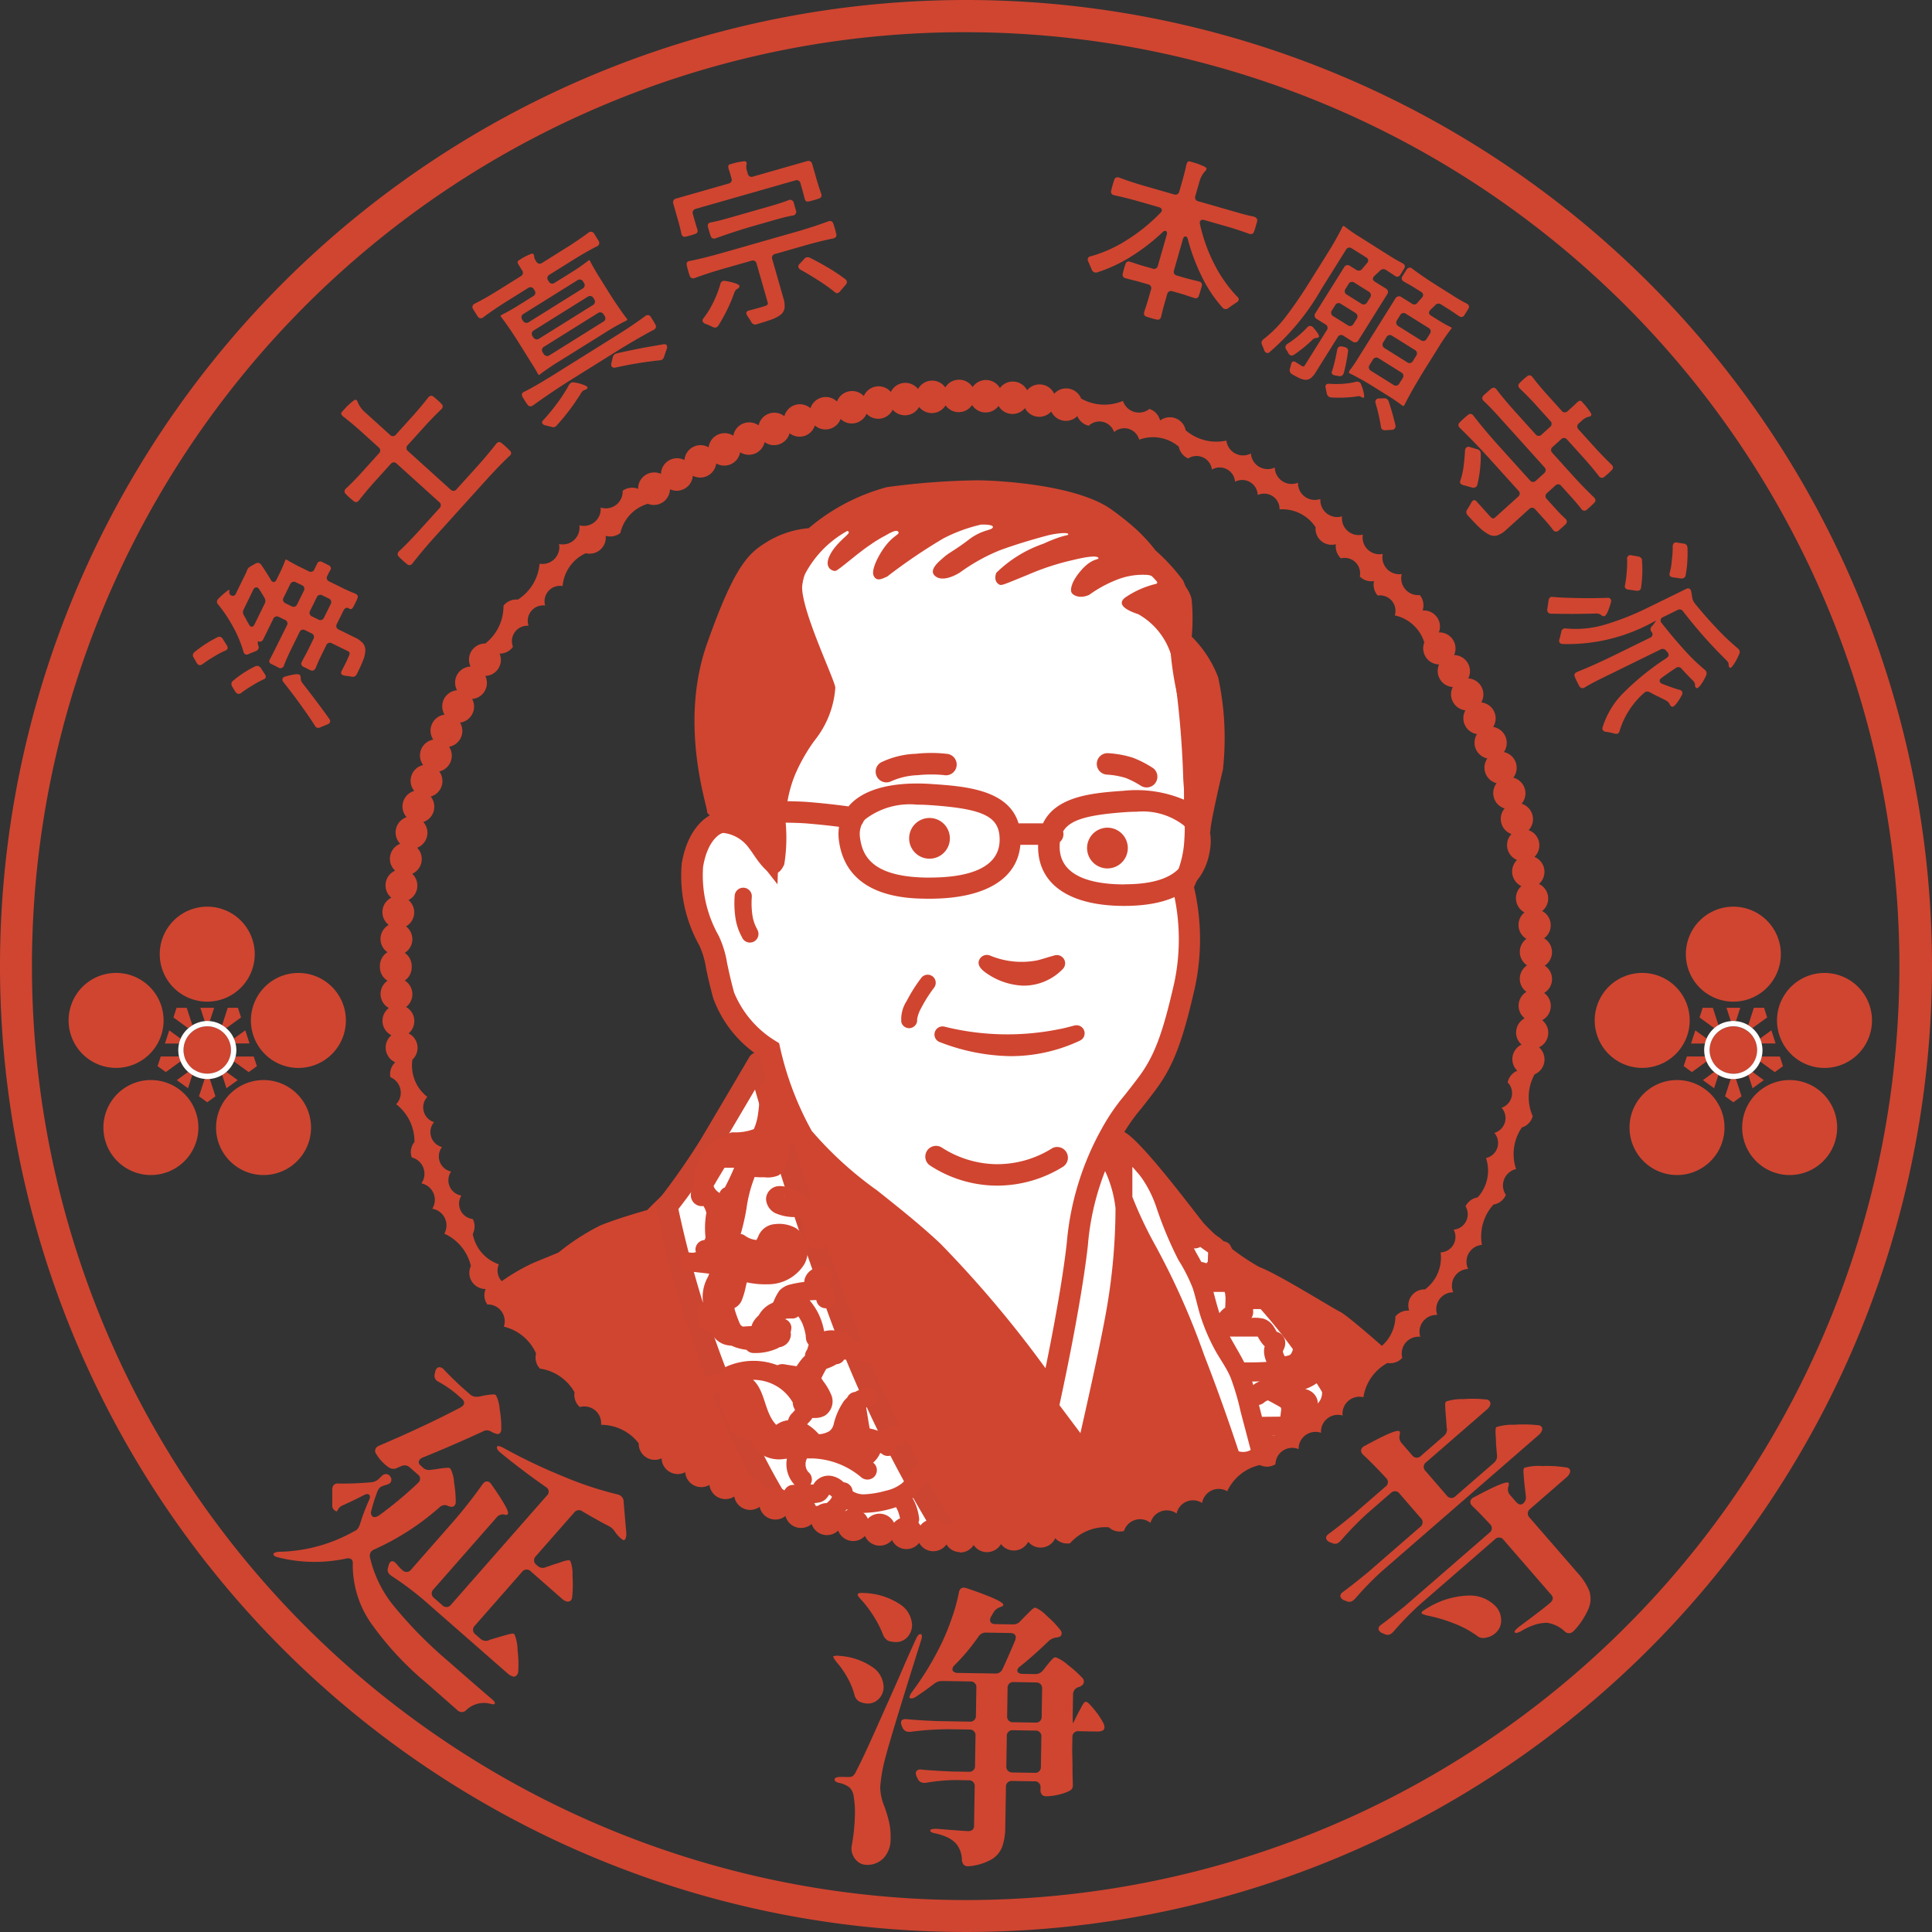 <svg xmlns="http://www.w3.org/2000/svg" xmlns:xlink="http://www.w3.org/1999/xlink" width="100" height="100" viewBox="0 0 100 100"><rect x="0" y="0" width="100" height="100" fill="#333333" stroke="none"/><defs><clipPath id="a"><path d="M104.561,134.068a29.507,29.507,0,1,0,29.507-29.507,29.507,29.507,0,0,0-29.507,29.507" transform="translate(-104.561 -104.561)" fill="none"/></clipPath><clipPath id="b"><rect width="100" height="100" fill="none"/></clipPath></defs><g transform="translate(20.493 20.493)"><g clip-path="url(#a)"><path d="M128.15,301.575a10.2,10.2,0,0,1,2.5-1.631l1.29-.531a11.534,11.534,0,0,1,2.162-1.4c.91-.379,2.428-.8,2.428-.8s3.6-3.578,4.211-3.882a7.094,7.094,0,0,1,1.163-.455,83.1,83.1,0,0,1,10.267-1.113c3.692,0,8.092.758,9.154,1.467s3.844,4.5,4.046,4.7a12.183,12.183,0,0,0,2.832,2.225c.961.354,3.692,2.074,4.2,2.327S176,305.52,176,305.52s-7.03,10.217-22.962,10.217-24.884-14.162-24.884-14.162" transform="translate(-123.527 -255.074)" fill="#d04530"/><path d="M176.15,288.1a36.528,36.528,0,0,0,2.2-3.147c.835-1.405,2.531-4.288,2.531-4.288s1.793,6.373,3.766,11.759a62.259,62.259,0,0,0,5.424,11.683,12.088,12.088,0,0,1,1.556,2.731l-5.506,2.2a33.306,33.306,0,0,1-6.484-10.014A52.961,52.961,0,0,1,176.15,288.1" transform="translate(-162.119 -246.152)" fill="#fff"/><path d="M183.842,307.316a.556.556,0,0,1-.387-.157,33.569,33.569,0,0,1-6.607-10.194,53.017,53.017,0,0,1-3.525-11.052.555.555,0,0,1,.111-.434,36.257,36.257,0,0,0,2.16-3.088c.834-1.4,2.53-4.286,2.53-4.286a.555.555,0,0,1,1.013.131c.018.064,1.81,6.415,3.752,11.719a62.583,62.583,0,0,0,5.368,11.572,13.742,13.742,0,0,1,1.638,2.943.555.555,0,0,1-.342.607l-5.506,2.2a.553.553,0,0,1-.206.04m-9.379-21.351a54.96,54.96,0,0,0,3.406,10.563,34.061,34.061,0,0,0,6.112,9.579l4.627-1.849c-.193-.372-.567-1.027-1.282-2.126a63.652,63.652,0,0,1-5.48-11.8c-1.44-3.931-2.8-8.428-3.42-10.557-.569.965-1.378,2.337-1.878,3.178a35.068,35.068,0,0,1-2.086,3.007" transform="translate(-159.84 -243.872)" fill="#cc4530"/><path d="M280.048,306.215a6.139,6.139,0,0,1,.86,2.529,31,31,0,0,1-.417,4.957c-.342,2.074-1.4,6.676-1.4,6.676l-1.517-2.023s1.513-7.534,1.739-9.154a15.6,15.6,0,0,1,.739-2.984" transform="translate(-243.662 -266.693)" fill="#fff"/><path d="M299.054,308.15s4.514,5.083,5.538,6.183a29.23,29.23,0,0,1,3.338,4.059,16.875,16.875,0,0,1,1.707,2.845l-4.59,3.186s-.873-2.921-2.276-6.524a38.5,38.5,0,0,0-2.617-5.842,21.083,21.083,0,0,1-1.1-2.352Z" transform="translate(-260.936 -268.249)" fill="#fff"/><path d="M308.169,314.449a.441.441,0,0,0-.183-.378.481.481,0,0,0-.083-.569.529.529,0,0,0-.469-.126.464.464,0,0,0-.05-.133.49.49,0,0,0-.9.117,3.1,3.1,0,0,1-.111.386,1.04,1.04,0,0,1-.054.1c-.018.021-.038.04-.059.059l-.029.017a.567.567,0,0,1-.072.019.257.257,0,0,0-.058.019l-.107.015a1.411,1.411,0,0,1-.068-.132c-.015-.031-.014-.03,0,0a.713.713,0,0,1-.021-.069c0-.011-.005-.022-.008-.033a.111.111,0,0,0,0-.021c0-.011.005-.018.006-.022.023-.053.049-.1.07-.16a.693.693,0,0,0,.027-.406.618.618,0,0,0-.293-.373.731.731,0,0,0-.122-.048h0l0,0v0c-.021-.035-.042-.069-.063-.1-.034-.06-.068-.121-.108-.177a.962.962,0,0,0-.535-.408,2.148,2.148,0,0,0-.608-.036.567.567,0,0,0,.076-.417l.027-.039h.331a.5.5,0,0,0,.49-.49l-.017-.13a.489.489,0,0,0-.126-.216.593.593,0,0,0-.069-.054.5.5,0,0,0-.218-.59.494.494,0,0,0-.381-.042.556.556,0,0,0-.014-.085,1.268,1.268,0,0,0-.4-.521q-.076-.08-.149-.164-.041-.048-.082-.1c-.015-.019-.078-.075-.079-.1.044.057.051.065.019.024l-.038-.051c-.025-.034-.049-.068-.073-.1q-.072-.1-.138-.212a4.951,4.951,0,0,1-.243-.444.459.459,0,0,0-.36-.235,1.58,1.58,0,0,0-.336-.27q-.158-.106-.311-.219l-.085-.063-.031-.024-.136-.108q-.319-.261-.614-.549a.512.512,0,0,0-.717.022c-.084-.218-.166-.438-.25-.659a7.33,7.33,0,0,0-1.635-2.807c-.455-.437-1.148.255-.693.693a6.015,6.015,0,0,1,1.343,2.269,19.767,19.767,0,0,0,1.126,2.684,8.319,8.319,0,0,1,.743,1.463c.169.517.268,1.054.442,1.57a10.2,10.2,0,0,0,.687,1.585c.265.491.608.945.827,1.46a12.948,12.948,0,0,1,.523,1.78l.527,2a.49.49,0,0,0,.945-.26q-.065-.247-.127-.5l.865-.008a2.235,2.235,0,0,0,.678-.062.9.9,0,0,0,.593-.59.451.451,0,0,0,0-.238c.038-.03.077-.061.115-.09a.9.9,0,0,0,.385-.523.743.743,0,0,0-.279-.741.887.887,0,0,0-.36-.165,2.366,2.366,0,0,0,.5-.239,1.31,1.31,0,0,0,.614-.986m-3.8,1.021c-.02-.062-.04-.124-.061-.186q.2,0,.4-.008a.976.976,0,0,0-.308.161c-.013.01-.022.023-.034.033m2.486,1.155h0l0,0h0m0,0h0c.026-.006.027-.005,0,0m-1.278-3.917a.407.407,0,0,1-.061-.024.183.183,0,0,1,.061.024m-2.69-2.056.009.029c.008.028.015.057.022.086v0a.077.077,0,0,1,0-.011s0,.01,0,.015c.009.047,0,.042,0,.018,0,.047.014.108.015.147,0,.174-.011.347-.015.52a1.382,1.382,0,0,0-.3.289c-.117-.362-.211-.729-.31-1.1q.288,0,.576,0m-.852-2.034v.008q-.009.234-.018.468l-.011.009a.38.38,0,0,0-.056.067l-.162-.049a.426.426,0,0,0-.1-.016c-.057-.1-.114-.206-.173-.309-.076-.131-.147-.263-.216-.4a.508.508,0,0,0,.328-.074c.066.049.132.1.2.146s.14.1.212.147m1.12,4.348h.011l.1,0h1.29a.385.385,0,0,1,.045.006l.031.051a2.2,2.2,0,0,0,.242.36.969.969,0,0,0,.085.082,1.066,1.066,0,0,0-.016.458,1.4,1.4,0,0,0,.112.356c-.384.02-.769.031-1.155.023-.231-.453-.5-.887-.743-1.334m1.659,4.144q-.076-.3-.155-.606a.518.518,0,0,0,.276-.133l.024-.024.006,0q.039-.026.081-.049c.008,0,.051-.026.059-.031l.012,0c.149.067.348.183.508.269.041.022.081.047.121.07l.021.012s0,0,.008.01.011.008.013.006l.011.021q.04.077,0,.008l.012.044c0,.018,0,.03,0,.037s0,.006,0,.011q-.022.177-.044.355h-.058l-.9.008" transform="translate(-259.987 -264.269)" fill="#d04530"/><path d="M323.619,341.862a.138.138,0,0,1,0-.018v0a.106.106,0,0,0,0,.022" transform="translate(-280.686 -295.336)" fill="#d04530"/><path d="M211.119,321.582s.016.009.04.015l-.006,0-.034-.011" transform="translate(-190.235 -279.049)" fill="#d04530"/><path d="M203,313.243a.688.688,0,0,0-.7.674.877.877,0,0,0,.445.709,2.414,2.414,0,0,0,1.131.216l.024,0c.03.007.06.011.09.019a.338.338,0,0,1,.038.014s.01-.005.028.007l.006,0,.022.006h0l-.017,0,.034.023.019.021c.006.009.012.018.017.028s.01.021.016.033c.011.034.022.067.031.1a3.775,3.775,0,0,0,.31,1.181.49.49,0,1,0,.846-.495c-.017-.026-.029-.059-.048-.085l0-.011a1.627,1.627,0,0,1-.056-.22c-.028-.146-.042-.294-.066-.441a1.351,1.351,0,0,0-.556-.953,1.034,1.034,0,0,0-.1-.055.591.591,0,0,0-.213-.28,2.812,2.812,0,0,0-.657-.353,1.7,1.7,0,0,0-.647-.143m.239.53a.07.07,0,0,1,.037.026l-.033-.021,0,0,0,0a.091.091,0,0,0-.022-.012.088.088,0,0,1,.019.007l-.022-.023c.005,0,.014.01.023.023m.883,1.152.008,0-.008,0m-.018-.021h0m-.016-.009.012,0-.01,0h0m.043.048.006.005-.006-.005" transform="translate(-183.143 -272.343)" fill="#d04530"/><path d="M207.079,315.947h0" transform="translate(-186.986 -274.517)" fill="#d04530"/><path d="M192.816,305.564a.5.5,0,0,0-.6-.342c-.706.119-.872.816-1.342,1.229a2.042,2.042,0,0,1-.854.387,4.677,4.677,0,0,1-1.038.178,1.051,1.051,0,0,1-.659-.159.5.5,0,0,0-.467-.46,1.191,1.191,0,0,0-.542-.31.9.9,0,0,0-1.01.4c-.005.009-.009.019-.014.028a.683.683,0,0,0-.156,0,.485.485,0,0,0-.062-.609,1.009,1.009,0,0,1-.075-.081,1.063,1.063,0,0,1-.062-.107,1.2,1.2,0,0,1-.045-.165,1.246,1.246,0,0,1,0-.177,1.184,1.184,0,0,1,.045-.164c.008-.016.016-.034.025-.05.1,0,.206,0,.308,0a4.122,4.122,0,0,1,2.475.955.5.5,0,0,0,.693,0,.494.494,0,0,0,0-.693c-.017-.015-.036-.027-.053-.042a1.37,1.37,0,0,0,.272-.321c.038-.061.07-.124.1-.187.048.03.1.061.142.094a.492.492,0,0,0,.67-.176.5.5,0,0,0,.055-.317l.085.008a.492.492,0,0,0,.49-.49.5.5,0,0,0-.49-.49,1.436,1.436,0,0,0-.734.171c-.072.034-.142.071-.212.108-.037-.016-.074-.031-.112-.046a2.676,2.676,0,0,0-.37-.11l-.071-.013c-.014-.075-.032-.151-.043-.223l-.071-.437-.069-.428a1.461,1.461,0,0,1,.246-.067.5.5,0,0,0,.342-.6.5.5,0,0,0-.6-.342,1.931,1.931,0,0,0-.568.206.39.39,0,0,0-.092.017.481.481,0,0,0-.306.269,1.859,1.859,0,0,0-.171.178,3.51,3.51,0,0,0-.541,1.238.653.653,0,0,1-.208.321,1.2,1.2,0,0,1-.458.157c-.031,0-.063,0-.094.008a2.58,2.58,0,0,0-.608-.514c.066-.082.2-.211.233-.265.013-.021.022-.042.033-.063.051,0,.1,0,.153,0a1.014,1.014,0,0,0,.515-.131.882.882,0,0,0,.341-1,3.027,3.027,0,0,0-.429-.759c-.036-.054-.072-.11-.109-.165.01-.021.019-.042.029-.062.07-.144.144-.288.228-.425.078-.028.155-.056.232-.089a1.941,1.941,0,0,0,.289-.15.511.511,0,0,0,.322-.14.49.49,0,0,0,.076-.1,5.8,5.8,0,0,1,1.34.153.5.5,0,0,0,.6-.342.5.5,0,0,0-.342-.6,8.443,8.443,0,0,0-1.241-.176.475.475,0,0,0-.352-.46,3.215,3.215,0,0,0-.659-.092,1.429,1.429,0,0,0-.379.052,3.3,3.3,0,0,0-.748-1.6c.114-.009.229-.016.344-.018,0,.02.01.04.014.061a.49.49,0,0,0,.9.117.542.542,0,0,0,.049-.378,1.416,1.416,0,0,0-.2-.52,1.14,1.14,0,0,0-.144-.173.478.478,0,0,0,.132-.144.49.49,0,0,0-.553-.72,1.484,1.484,0,0,0-.432.185.859.859,0,0,0-.373.505,1.069,1.069,0,0,0-.017.13,5.36,5.36,0,0,0-.689.123,1.136,1.136,0,0,0-.6.328,2.779,2.779,0,0,0-.295.556c-.013.024-.028.047-.042.071a1.46,1.46,0,0,0-.732.655,1.3,1.3,0,0,0-.3.37,1.1,1.1,0,0,0-.073.183l-.041,0-.421.024a.461.461,0,0,0-.089-.067l-.008-.005a1.4,1.4,0,0,1-.065-.126c-.01-.024-.034-.082-.035-.085-.026-.067-.053-.134-.078-.2-.044-.119-.085-.239-.119-.361-.011-.038-.019-.076-.028-.115a.774.774,0,0,0,.372-.378,4.033,4.033,0,0,0,.224-.767l.046-.185a4.483,4.483,0,0,0,1.114.1,2.2,2.2,0,0,0,1.859-1.032,1.433,1.433,0,0,0-.413-1.862,1.772,1.772,0,0,0-1.1-.22,1,1,0,0,0-.862.621c-.033.074-.065.142-.1.2a1.18,1.18,0,0,1-.615-.238.372.372,0,0,0-.2-.069,11.343,11.343,0,0,0,.3-1.323,7.109,7.109,0,0,1,.424-1.631,4.008,4.008,0,0,0,.5.015,1.448,1.448,0,0,0,.728-.094.933.933,0,0,0,.406-.6,3.966,3.966,0,0,0,.31-1.466,1.43,1.43,0,0,0,.017-.39,6.571,6.571,0,0,0-.391-1.751.536.536,0,0,0-.391-.351c-.178-.454-.969-.4-.943.167a5.532,5.532,0,0,1-.059,1.175,2.754,2.754,0,0,1-.221.817,2.665,2.665,0,0,1-1.064.166.492.492,0,0,0-.42.242,1.9,1.9,0,0,0-.412.105,2.343,2.343,0,0,0-1.176,2.146c0,.024,0,.047,0,.07a1.481,1.481,0,0,0-.189.7.564.564,0,0,0,.651.552l.025.039c.027.046.049.1.076.141l0,.006,0,.006c.009.025.018.05.027.075s.019.065.028.1a.352.352,0,0,0-.014.048,4.548,4.548,0,0,0-.033,1.209c0,.005,0,.01,0,.016s-.011.033-.017.049-.027.048-.04.073a.5.5,0,0,0-.464.489.554.554,0,0,0,.024.133.538.538,0,0,1-.251.031l-.14-.017c-.543-.062-.677.886-.13.962.044.006.088.009.131.012v.006l1.082.124a1.391,1.391,0,0,0-.059.149,2.13,2.13,0,0,0-.269,1.323l-.019,0a1.041,1.041,0,0,0-.062,1.327c.195.123.388.25.583.376a1.116,1.116,0,0,0,.809.534c.056.009.113.015.17.019a2.523,2.523,0,0,0,.777.213.456.456,0,0,0,.359.165,2.758,2.758,0,0,0,1.251-.245c.029-.015.056-.034.084-.051a.7.7,0,0,0,.5-.323.681.681,0,0,0,.1-.357.616.616,0,0,0-.013-.093,1.583,1.583,0,0,0,.039-.224.489.489,0,0,0-.143-.346.515.515,0,0,0-.175-.111l.035-.025a2.959,2.959,0,0,1,.334-.01.471.471,0,0,0,.308-.114,3.054,3.054,0,0,1,.227.406l0,0,0,.012q.021.054.04.108.038.109.066.221t.05.24v.013c0,.043.008.086.011.129a.565.565,0,0,0,.142.338c-.025.081-.047.163-.074.244-.006.01-.01.02-.017.03a.539.539,0,0,0-.1.3c-.045.044-.092.086-.133.134a3.035,3.035,0,0,0-.238.316c-.009.014-.044.059-.064.093-.172-.025-.58-.089-.63-.1a.594.594,0,0,0-.361.048,3.46,3.46,0,0,0-2.686.092.426.426,0,0,0-.23.338,2.112,2.112,0,0,0-.986.326c-.518.353-.028,1.2.495.846a1.228,1.228,0,0,1,.372-.164,3.691,3.691,0,0,0,.119.647,5.738,5.738,0,0,0,.212.6,4.93,4.93,0,0,0,.294.668.958.958,0,0,0,.545.418,1.778,1.778,0,0,0,.311.055l.083.013.112.023h0a.743.743,0,0,0,.035.072l.028.07a1.292,1.292,0,0,0,.435.593,1.759,1.759,0,0,0,1.223.254l.128-.015a1.568,1.568,0,0,0,.4,1.357l-.078,0a.49.49,0,0,0,0,.98q.356,0,.711-.019a2.831,2.831,0,0,0,.7-.066.758.758,0,0,0,.281-.161,1.615,1.615,0,0,0,.175-.231l.013.007a.523.523,0,0,1,.133.111,1.373,1.373,0,0,1-.081.133,1.459,1.459,0,0,1-.169.169,1.438,1.438,0,0,1-.192.113,1.293,1.293,0,0,1-.2.054,1.188,1.188,0,0,1-.177,0,.493.493,0,0,0-.346.143.49.49,0,0,0,0,.693.548.548,0,0,0,.346.143,1.763,1.763,0,0,0,1.293-.481,1.728,1.728,0,0,0,.275-.319,2.217,2.217,0,0,0,1.037.175,5.621,5.621,0,0,0,1.527-.289c.034.06.064.122.093.185a2.34,2.34,0,0,1,.131.482.558.558,0,0,0,.138.28.49.49,0,0,0,.693,0,.469.469,0,0,0,.143-.346,2.793,2.793,0,0,0-.173-.718,3.474,3.474,0,0,0-.162-.344,2.979,2.979,0,0,0,.53-.6c.154-.221.274-.433.5-.471a.494.494,0,0,0,.342-.6m-11.564-14.688c.15-.249.3-.5.45-.748.166,0,.331-.005.5,0-.011.026-.021.052-.032.078l-.015.035-.062.141q-.11.247-.231.49-.06.121-.122.241l-.019.034a.425.425,0,0,0-.166.108.525.525,0,0,0-.111.183l-.071-.06a.6.6,0,0,1-.234-.306c.038-.064.078-.128.116-.192m-.618,3.019,0,0h0c-.03.029-.066.05,0,0m5.085,4.29,0,.01,0-.01m-1.274,3.269a2.348,2.348,0,0,1,.753.762l.034.054a.708.708,0,0,0,.113.37c0,.012-.006.023-.008.035-.065.09-.195.2-.234.265a.979.979,0,0,0-.115.252,1.251,1.251,0,0,0-.609.24l-.008-.008c-.573-.607-.543-1.534-1.05-2.173a1.221,1.221,0,0,0-.144-.151,2.382,2.382,0,0,1,1.267.355m-1.365,2.762h0c.007.01.008.013,0,0" transform="translate(-164.684 -250.167)" fill="#d04530"/><path d="M201.214,179.173a67.454,67.454,0,0,0-6.12-7.384c-2.478-2.327-5.665-4.35-6.727-5.918a16.51,16.51,0,0,1-1.72-4.5,5.819,5.819,0,0,1-2.377-2.832,17.865,17.865,0,0,0-.759-2.832,6.846,6.846,0,0,1-.86-3.894c.253-1.568,1.062-2.175,1.517-2.225a2.33,2.33,0,0,1,1.821.961l.556.708a18.292,18.292,0,0,1,.455-3.186c.4-1.72,1.922-3.49,2.074-4a2.6,2.6,0,0,0,.051-2.175c-.4-1.416-2.074-3.844-1.062-5.563a5.985,5.985,0,0,1,4.653-3.035,21.978,21.978,0,0,1,5.766,0c1.871.2,4.957.4,5.917.911a6.668,6.668,0,0,1,1.821,1.669,10.431,10.431,0,0,1,1.366,1.467,4.575,4.575,0,0,1,.3,2.327,22.333,22.333,0,0,0,.556,3.894,46.828,46.828,0,0,1,.2,4.957,15.852,15.852,0,0,1,0,2.276,5.765,5.765,0,0,1-.607,2.074,11.332,11.332,0,0,1,.1,5.108c-.607,2.681-1.062,3.945-1.973,5.159a19.009,19.009,0,0,0-1.821,2.529,14.122,14.122,0,0,0-1.77,5.766c-.354,3.136-1.366,7.738-1.366,7.738" transform="translate(-167.307 -127.513)" fill="#fff"/><path d="M199.211,178.225l-.727-1.009a67.287,67.287,0,0,0-6.049-7.3c-1.006-.944-2.119-1.829-3.2-2.684a18.855,18.855,0,0,1-3.611-3.327,16.051,16.051,0,0,1-1.749-4.469,6.085,6.085,0,0,1-2.424-3.03c-.194-.71-.3-1.2-.379-1.591a4.254,4.254,0,0,0-.341-1.14,7.379,7.379,0,0,1-.911-4.231c.278-1.726,1.234-2.6,2-2.689a2.739,2.739,0,0,1,2.007.827,19.079,19.079,0,0,1,.345-1.919,11.157,11.157,0,0,1,1.636-3.3,6.726,6.726,0,0,0,.447-.734c.031-.1.067-.2.1-.292.121-.313.226-.583-.056-1.568a10.887,10.887,0,0,0-.472-1.2c-.637-1.461-1.429-3.279-.534-4.8a6.559,6.559,0,0,1,5.055-3.3,22.363,22.363,0,0,1,5.9,0c.348.038.739.075,1.15.115a17.762,17.762,0,0,1,4.967.856,7.063,7.063,0,0,1,1.974,1.784,9.978,9.978,0,0,1,1.43,1.557,5.015,5.015,0,0,1,.374,2.711,23.161,23.161,0,0,0,.5,3.41l.054.281a44.5,44.5,0,0,1,.212,5.061c0,.083.006.191.014.323a13.022,13.022,0,0,1-.016,2,6.4,6.4,0,0,1-.571,2.087,11.908,11.908,0,0,1,.053,5.169c-.649,2.865-1.132,4.119-2.07,5.369-.292.389-.523.682-.728.94a9.428,9.428,0,0,0-1.05,1.524,13.5,13.5,0,0,0-1.7,5.56c-.353,3.128-1.365,7.749-1.375,7.8ZM182,147.853l-.045,0c-.151.017-.808.383-1.03,1.762a6.357,6.357,0,0,0,.808,3.558,5.192,5.192,0,0,1,.434,1.408c.08.378.178.848.363,1.527a5.29,5.29,0,0,0,2.13,2.5l.2.123.052.231a16.054,16.054,0,0,0,1.638,4.311,18.828,18.828,0,0,0,3.382,3.08c1.094.87,2.226,1.769,3.266,2.744a58.052,58.052,0,0,1,5.451,6.461c.322-1.575.865-4.373,1.1-6.472a14.69,14.69,0,0,1,1.835-5.971,10.563,10.563,0,0,1,1.153-1.679c.2-.253.427-.539.71-.916.829-1.1,1.267-2.261,1.875-4.948a10.874,10.874,0,0,0-.093-4.831l-.064-.222.112-.2a5.258,5.258,0,0,0,.539-1.852,12.017,12.017,0,0,0,.014-1.842c-.009-.158-.016-.286-.016-.386a42.021,42.021,0,0,0-.192-4.853l-.054-.279a16.058,16.058,0,0,1-.5-3.819,4.121,4.121,0,0,0-.233-1.941,9.343,9.343,0,0,0-1.262-1.341l-.041-.037-.033-.045a6.143,6.143,0,0,0-1.633-1.508,19.841,19.841,0,0,0-4.556-.733c-.416-.04-.811-.078-1.163-.116a21.361,21.361,0,0,0-5.63,0,5.443,5.443,0,0,0-4.251,2.766c-.607,1.032.06,2.563.6,3.793a11.587,11.587,0,0,1,.522,1.336,3.062,3.062,0,0,1,.024,2.275c-.027.068-.054.137-.076.212a4.7,4.7,0,0,1-.581,1.021,10.286,10.286,0,0,0-1.484,2.942,17.92,17.92,0,0,0-.441,3.078l-.054,1.518-1.495-1.9a1.887,1.887,0,0,0-1.278-.754" transform="translate(-165.027 -125.231)" fill="#d04530"/><path d="M210.762,141.78a14.782,14.782,0,0,0-.253-4.729,5.954,5.954,0,0,0-1.366-2.1,10.2,10.2,0,0,0,0-1.871c-.1-.86-1.366-1.72-1.366-1.72a1.527,1.527,0,0,1-.556-.658c-.1-.354-.4-1.011-2.225-2.327s-6.019-1.517-6.98-1.517a38.109,38.109,0,0,0-4.653.354,10.421,10.421,0,0,0-4.046,2.124,4.946,4.946,0,0,0-2.074.658c-1.011.607-1.72,1.163-3.186,5.311s0,8.345,0,8.7c0,.149.233.245.562.406a.543.543,0,0,0,.39.209,3.227,3.227,0,0,1,1.172,1.156c.673,1.136,1.109,1.472,1.33,1.452s.389-.149.541-.491a8.6,8.6,0,0,0,.073-2.16c.424.006.821.019,1.132.045.662.055,1.228.12,1.629.171a2.557,2.557,0,0,0,0,.743c.421,2.978,3.639,2.978,4.7,2.978,2.848,0,4.535-1.014,4.687-2.79h.917c0,.033,0,.064,0,.1,0,1.946,1.625,3.063,4.458,3.063,2.692,0,4.19-1.006,4.453-2.99a2.668,2.668,0,0,0-.011-.811.511.511,0,0,0,.021-.117c0-.3.4-2.124.658-3.186m-15.18,5.639c-2.946,0-3.477-1.088-3.611-2.036a1.253,1.253,0,0,1,.077-.7.552.552,0,0,0,.095-.168,1.09,1.09,0,0,1,.1-.121,3.8,3.8,0,0,1,2.673-.751c.2,0,.41.007.624.021,2.834.188,3.653.59,3.653,1.793,0,1.619-1.961,1.959-3.606,1.959m4.585-2.806c-.538-1.772-2.829-1.924-4.559-2.039-1.116-.074-3.14-.033-4.171,1.078-.025.027-.046.056-.07.084-.4-.055-1.113-.145-2.016-.221-.321-.027-.72-.041-1.144-.048a7.163,7.163,0,0,1,1.363-3.1,4.864,4.864,0,0,0,1.113-2.782c-.051-.455-1.72-3.894-1.72-5.21a3.507,3.507,0,0,1,2.192-2.9c.037-.008.193-.036.227.073s-.673.55-.986,1.195.133.816.284.806,1.133-.905,1.83-1.365a6.121,6.121,0,0,1,.692-.427c.133-.066.616-.389.73-.247s-.152.152-.55.616-.873,1.356-.711,1.679.455.133.692.038a28.475,28.475,0,0,1,2.921-1.982,8.19,8.19,0,0,1,1.944-.711c.247-.009.692.01.6.161s-.56.1-1.233.616-1.034.683-1.28.9-.825.664-.474.977.973.028,1.3-.18a9.7,9.7,0,0,1,2.041-1.138c.967-.36,2.039-.654,2.466-.768s1.072-.18,1.09-.076-.133-.029-1.29.5a6.51,6.51,0,0,0-2.437,1.508c-.123.36.028.531.152.6s.2.019,1.48-.5a12.983,12.983,0,0,1,2.352-.768c.692-.171,1.223-.237,1.3-.114s-.285-.019-.844.6-.616,1.053-.541,1.2.436.341.92.114a6.428,6.428,0,0,1,1.451-.787,3.626,3.626,0,0,1,1.593-.237c.455.076.572.43.4.462a4.806,4.806,0,0,0-1.517.658c-.708.455.3.809.607.91a3.658,3.658,0,0,1,1.72,2.175,48.387,48.387,0,0,1,.607,6.322c.012.24.044.645.086,1.123a6.341,6.341,0,0,0-3.161-.481c-1.52.107-3.5.247-4.183,1.685Zm5.474,3.16c-1.527,0-3.347-.339-3.347-1.951a2.328,2.328,0,0,1,.013-.243.539.539,0,0,0,.166-.545c.351-.605,1.273-.86,3.217-1q.3-.021.577-.021a3.465,3.465,0,0,1,2.444.7,1.063,1.063,0,0,1,.215.335c.023.237.046.47.067.69v.005c-.125.942-.619,2.025-3.352,2.025" transform="translate(-167.952 -122.49)" fill="#d04530"/><path d="M234.923,198.929a7.237,7.237,0,0,0-1.618-.007,4.517,4.517,0,0,0-1.829.451.556.556,0,0,0,.546.968,3.675,3.675,0,0,1,1.363-.311,6.953,6.953,0,0,1,1.341-.007.556.556,0,1,0,.2-1.093" transform="translate(-206.378 -180.4)" fill="#d04530"/><path d="M290.163,200a4.121,4.121,0,0,1,.976.173,4.614,4.614,0,0,1,.8.413.556.556,0,0,0,.616-.924,5.71,5.71,0,0,0-1.026-.531,5.194,5.194,0,0,0-1.3-.24.555.555,0,1,0-.062,1.109" transform="translate(-253.366 -180.399)" fill="#d04530"/><path d="M241.154,216.021a1.054,1.054,0,1,0,1.054,1.054,1.054,1.054,0,0,0-1.054-1.054" transform="translate(-213.536 -194.176)" fill="#d04530"/><path d="M288.147,218.6a1.054,1.054,0,1,0,1.054,1.054,1.054,1.054,0,0,0-1.054-1.054" transform="translate(-251.319 -196.252)" fill="#d04530"/><path d="M260.669,253.791a2.809,2.809,0,0,0,2.13-.856.425.425,0,0,0,.11-.406.43.43,0,0,0-.566-.292c-.289.075-.59.181-.863.247a4.253,4.253,0,0,1-2.433-.245.434.434,0,0,0-.49.1c-.348.41.185.749.49.937a3.55,3.55,0,0,0,1.621.513" transform="translate(-228.285 -223.269)" fill="#d04530"/><path d="M239.672,258.02a.417.417,0,0,0-.655-.515,7.985,7.985,0,0,0-.766,1.209,1.731,1.731,0,0,0-.281,1.105.417.417,0,0,0,.817-.155,1.759,1.759,0,0,1,.21-.577,7.241,7.241,0,0,1,.676-1.067" transform="translate(-211.81 -227.402)" fill="#d04530"/><path d="M254.155,270.761c-.264.07-.555.149-.842.2a13.491,13.491,0,0,1-5.865-.132.418.418,0,0,0-.25.8,10.5,10.5,0,0,0,3.613.72,8.393,8.393,0,0,0,3.634-.809.417.417,0,0,0-.29-.777" transform="translate(-219.029 -238.176)" fill="#d04530"/><path d="M250.832,302.694a5.34,5.34,0,0,1-2.811.813h-.073a5.337,5.337,0,0,1-2.824-.87.556.556,0,0,0-.612.927,6.368,6.368,0,0,0,3.42,1.053h.089a6.467,6.467,0,0,0,3.4-.984.556.556,0,0,0-.593-.94" transform="translate(-216.883 -263.742)" fill="#d04530"/><path d="M195.11,236.565a2.1,2.1,0,0,1-.234-.71,4.325,4.325,0,0,1-.03-.934.444.444,0,0,0-.886-.07,5.205,5.205,0,0,0,.036,1.126,2.951,2.951,0,0,0,.316.978l.032.066a.444.444,0,1,0,.8-.385Z" transform="translate(-176.426 -208.987)" fill="#d04530"/></g></g><g clip-path="url(#b)"><path d="M50,1.667A48.347,48.347,0,0,1,68.813,94.536,48.346,48.346,0,0,1,31.187,5.464,48.028,48.028,0,0,1,50,1.667M50,0a50,50,0,1,0,50,50A50,50,0,0,0,50,0" fill="#d04530"/><path d="M51.427,153.126a.18.18,0,0,1-.209.038.251.251,0,0,1-.093-.1l-.151-.265a.2.2,0,0,1-.026-.213.241.241,0,0,1,.072-.085,6.119,6.119,0,0,1,1.176-.759.192.192,0,0,1,.185-.009.259.259,0,0,1,.1.1l.2.317a.217.217,0,0,1,.034.2.194.194,0,0,1-.084.069,4.779,4.779,0,0,0-.594.311,6.619,6.619,0,0,0-.606.4m4.364-2a.2.2,0,0,0-.1-.289l-.316-.155a.2.2,0,0,0-.289.1l-.513,1.044a.273.273,0,0,1-.106.124.129.129,0,0,1-.127,0,.032.032,0,0,0-.048.017.3.3,0,0,0,.022.2.215.215,0,0,1,0,.17.208.208,0,0,1-.124.11l-.378.156a.177.177,0,0,1-.169.017.189.189,0,0,1-.1-.14,6.35,6.35,0,0,0-.525-1.262,7.461,7.461,0,0,0-.787-1.18.186.186,0,0,1-.042-.221.227.227,0,0,1,.06-.081,4.8,4.8,0,0,1,.371-.335q.174-.141.19-.112c.014.013.014.042,0,.087a.145.145,0,0,0,.031.131l0,.012a.181.181,0,0,0,.065.052.192.192,0,0,0,.133.015.155.155,0,0,0,.1-.089l.532-1.085a1.138,1.138,0,0,0,.05-.121.481.481,0,0,1,.058-.117.4.4,0,0,1,.12-.1l.265-.151a.224.224,0,0,1,.2-.022.251.251,0,0,1,.1.088q.326.482.494.775a.2.2,0,0,0,.1.1.107.107,0,0,0,.1,0,.214.214,0,0,0,.09-.1l.183-.372q.159-.324.286-.663a.032.032,0,0,1,.048-.016q.324.2.664.366l.494.242a.2.2,0,0,0,.29-.1l.063-.129.067-.138.012-.024a.17.17,0,0,1,.241-.1l.178.087.194.1a.17.17,0,0,1,.066.254,1.326,1.326,0,0,0-.088.157l-.064.13a.2.2,0,0,0,.1.29l.656.322q.372.183.675.3l.024.012q.178.087.1.249a2.279,2.279,0,0,1-.1.222,2.593,2.593,0,0,1-.127.239.162.162,0,0,1-.048.057.1.1,0,0,1-.071.031.136.136,0,0,1-.069-.024c-.023-.014-.04-.024-.051-.03a.151.151,0,0,0-.139,0,.254.254,0,0,0-.11.122l-.346.7a.2.2,0,0,0,.1.29l.825.405a1.24,1.24,0,0,1,.434.313.569.569,0,0,1,.112.4,1.352,1.352,0,0,1-.1.44q-.093.25-.28.631l-.056.113a.233.233,0,0,1-.277.135c-.049-.01-.167-.028-.355-.054a.461.461,0,0,1-.1-.028c-.086-.042-.106-.112-.058-.209l.247-.482.135-.3a.315.315,0,0,0,.033-.16c-.007-.034-.04-.065-.1-.094l-.817-.4a.2.2,0,0,0-.29.1l-.282.575q-.147.3-.262.594-.1.2-.273.127l-.186-.091-.186-.092a.172.172,0,0,1-.074-.257q.091-.186.151-.287l.167-.32.282-.575a.2.2,0,0,0-.1-.289l-.332-.163a.2.2,0,0,0-.29.1l-.417.85q-.231.469-.385.866a.189.189,0,0,1-.273.127l-.194-.1-.2-.1a.145.145,0,0,1-.078-.209l.207-.4Zm-2.366,3.488a.173.173,0,0,1-.2.034.253.253,0,0,1-.1-.088l-.167-.273a.247.247,0,0,1-.022-.222.227.227,0,0,1,.068-.077,5.438,5.438,0,0,1,1.152-.75.2.2,0,0,1,.181,0,.267.267,0,0,1,.106.092l.2.309a.2.2,0,0,1,.042.2.2.2,0,0,1-.084.069,4.581,4.581,0,0,0-.574.31,6.7,6.7,0,0,0-.606.4m.5-3.439a.108.108,0,0,0,.1,0,.235.235,0,0,0,.094-.11l.528-1.077a.286.286,0,0,0-.01-.286q-.094-.177-.278-.458a.243.243,0,0,0-.089-.084.129.129,0,0,0-.115,0,.217.217,0,0,0-.1.108l-.5,1.028a.291.291,0,0,0,.014.3q.094.157.163.3l.1.169a.284.284,0,0,0,.094.116m1.694,2.87a.17.17,0,0,1-.046-.193.2.2,0,0,1,.136-.094q.664-.186.745-.086a.193.193,0,0,1,.053.137.666.666,0,0,0,.017.149.544.544,0,0,0,.11.185q.838,1.075,1.348,1.8a.181.181,0,0,1,.037.189.2.2,0,0,1-.12.1l-.366.152a.227.227,0,0,1-.2.014.146.146,0,0,1-.069-.064q-.318-.5-.766-1.119-.326-.461-.883-1.167m.473-5.186a.214.214,0,0,0-.122.115l-.346.7a.212.212,0,0,0-.017.167.215.215,0,0,0,.116.122l.316.155a.2.2,0,0,0,.29-.1l.346-.7a.2.2,0,0,0-.1-.289l-.316-.155a.212.212,0,0,0-.168-.017m1.506,1.965a.213.213,0,0,0,.122-.116l.346-.7a.2.2,0,0,0-.1-.289l-.332-.163a.2.2,0,0,0-.289.1l-.346.7a.215.215,0,0,0-.017.168.212.212,0,0,0,.116.122l.332.163a.211.211,0,0,0,.167.017" transform="translate(-40.945 -118.755)" fill="#d04530"/><path d="M94.938,111.8q-.629.7-1.132,1.346a.222.222,0,0,1-.142.1.184.184,0,0,1-.15-.056c-.044-.032-.116-.092-.214-.181s-.165-.153-.2-.194a.183.183,0,0,1-.071-.143.223.223,0,0,1,.082-.151q.476-.445,1.068-1.1l1.022-1.13a.2.2,0,0,0-.016-.305l-2.207-1.995a.2.2,0,0,0-.305.015l-.835.923q-.369.408-.8.953a.222.222,0,0,1-.142.1.184.184,0,0,1-.15-.056q-.066-.048-.207-.175a2.522,2.522,0,0,1-.188-.182.184.184,0,0,1-.071-.143.224.224,0,0,1,.082-.151q.427-.4.868-.893l.834-.923a.2.2,0,0,0-.015-.306l-.883-.8q-.455-.411-.94-.789l-.027-.024q-.134-.121-.068-.207l.091-.1a3.417,3.417,0,0,1,.561-.526.1.1,0,0,1,.121,0,.235.235,0,0,1,.063.105,1.288,1.288,0,0,0,.344.493l1.324,1.2a.2.2,0,0,0,.306-.015l.846-.936q.387-.428.819-.973a.223.223,0,0,1,.142-.1.185.185,0,0,1,.15.056q.066.048.2.169t.194.188a.183.183,0,0,1,.071.143.219.219,0,0,1-.082.151q-.438.418-.886.913l-.846.936a.2.2,0,0,0,.015.305l2.207,1.995a.2.2,0,0,0,.306-.015l1.04-1.15q.519-.575,1.005-1.194a.223.223,0,0,1,.142-.1.184.184,0,0,1,.15.056q.066.048.213.181t.2.194a.2.2,0,0,1,.077.137.151.151,0,0,1-.057.124q-.512.473-1.262,1.3Z" transform="translate(-72.448 -83.995)" fill="#d04530"/><path d="M129.344,67.9a12.669,12.669,0,0,0-1.1.748.374.374,0,0,1-.1-.148q-.054-.1-.2-.334l-.673-1.078q-.573-.918-1.007-1.476c-.016-.025,0-.051.037-.076a10.535,10.535,0,0,0,.926-.525l.719-.449a.2.2,0,0,0,.069-.3l-.033-.053a.2.2,0,0,0-.3-.069l-1.17.731q-.589.368-1.141.777a.189.189,0,0,1-.3-.036l-.119-.191-.119-.191a.189.189,0,0,1,.1-.285q.533-.269,1.2-.685l1.17-.731a.2.2,0,0,0,.069-.3l-.072-.115-.091-.146-.019-.03q-.091-.145-.016-.213l.1-.062a3.036,3.036,0,0,1,.571-.293c.06-.016.1-.01.119.021a.343.343,0,0,1,.034.139.457.457,0,0,0,.06.164l.048.077a.2.2,0,0,0,.3.069l1.208-.755q.6-.372,1.18-.8a.189.189,0,0,1,.3.036l.12.191.119.191a.189.189,0,0,1-.1.285q-.541.274-1.237.709l-1.208.754a.2.2,0,0,0-.069.3l.034.053a.2.2,0,0,0,.3.069l.811-.506a9.932,9.932,0,0,0,.958-.662c.02-.013.04,0,.059.027q.2.386.442.776l.473.757q.573.918,1.007,1.476c.019.031.008.059-.033.084a12.892,12.892,0,0,0-1.16.661Zm-1.792-1.958a.214.214,0,0,0,.165-.034l2.783-1.738a.2.2,0,0,0,.069-.3l-.038-.061a.2.2,0,0,0-.3-.069l-2.783,1.738a.2.2,0,0,0-.069.3l.038.061a.213.213,0,0,0,.133.1m4.748.633q.78-.487,1.435-.971a.189.189,0,0,1,.3.037l.119.191a1.994,1.994,0,0,1,.112.2.184.184,0,0,1,.029.157.221.221,0,0,1-.12.123q-.91.483-2.011,1.171l-2.149,1.342q-1.063.664-2.075,1.392a.209.209,0,0,1-.161.048.19.19,0,0,1-.135-.1,2.009,2.009,0,0,1-.127-.186l-.119-.191q-.094-.186.06-.261.6-.3,1.54-.887Zm-4.213.224a.214.214,0,0,0,.165-.034l2.783-1.738a.2.2,0,0,0,.069-.3l-.038-.061a.2.2,0,0,0-.3-.069l-2.783,1.738a.2.2,0,0,0-.069.3l.038.061a.213.213,0,0,0,.133.1m.54.864a.212.212,0,0,0,.165-.034l2.783-1.738a.2.2,0,0,0,.069-.3l-.048-.076a.2.2,0,0,0-.3-.069l-2.783,1.738a.2.2,0,0,0-.069.3l.048.076a.211.211,0,0,0,.133.1m.557,3.59a.573.573,0,0,1-.067.063.247.247,0,0,1-.221.021l-.328-.082a.263.263,0,0,1-.138-.084c-.035-.056-.018-.12.051-.191a10.114,10.114,0,0,0,.747-.913,7.429,7.429,0,0,0,.564-.884.361.361,0,0,1,.106-.119.23.23,0,0,1,.163-.028,2.167,2.167,0,0,1,.513.132q.221.09.187.154a.211.211,0,0,1-.055.066.331.331,0,0,1-.08.034.324.324,0,0,0-.08.034.49.49,0,0,0-.138.171q-.283.432-.419.623a11.585,11.585,0,0,1-.808,1m5.5-4.186c.091-.014.152,0,.184.055a.247.247,0,0,1,0,.178l-.142.419a.241.241,0,0,1-.1.14.254.254,0,0,1-.126.036,20.243,20.243,0,0,0-2.285.375q-.143.026-.2-.058a.209.209,0,0,1-.015-.161l.069-.3a.277.277,0,0,1,.121-.182.5.5,0,0,1,.094-.037q.841-.185,1.354-.283Z" transform="translate(-100.347 -49.233)" fill="#d04530"/><path d="M178.814,45.08a.214.214,0,0,0-.013.168l.106.373q.079.278.122.4l.008.026q.052.182-.113.229a2.308,2.308,0,0,1-.24.078c-.116.033-.2.054-.254.063a.158.158,0,0,1-.146-.019.219.219,0,0,1-.078-.142q-.075-.363-.2-.788l-.215-.754a.2.2,0,0,1,.149-.268l2.713-.775a.2.2,0,0,0,.149-.268l-.064-.226c-.031-.11-.058-.192-.08-.249q-.059-.208.042-.247l.113-.032a3.241,3.241,0,0,1,.656-.131c.063,0,.1.022.112.062a.249.249,0,0,1-.009.134.756.756,0,0,0,.02.266l.052.182a.2.2,0,0,0,.267.149l2.8-.8a.2.2,0,0,1,.268.149l.215.754q.119.416.246.764l.007.026q.055.19-.119.24c-.05.021-.136.048-.258.083s-.218.059-.271.068c-.1.03-.172-.013-.206-.129l-.115-.436-.106-.373a.2.2,0,0,0-.268-.149L178.95,44.98a.214.214,0,0,0-.136.1m5.323,1.092q.893-.255,1.664-.541a.221.221,0,0,1,.171-.007.183.183,0,0,1,.1.127c.021.051.048.136.083.258s.056.209.066.262a.183.183,0,0,1-.015.159.22.22,0,0,1-.149.085q-.639.126-1.506.374l-1.491.426a.2.2,0,0,0-.149.267l.577,2.02a1.237,1.237,0,0,1,.058.532.568.568,0,0,1-.237.354,1.9,1.9,0,0,1-.455.228q-.284.1-.752.238a.22.22,0,0,1-.277-.118,1.964,1.964,0,0,0-.113-.183q-.055-.078-.092-.142a.5.5,0,0,1-.045-.091.12.12,0,0,1,.016-.108.215.215,0,0,1,.12-.072q.193-.046.522-.14l.3-.087a.34.34,0,0,0,.133-.075.134.134,0,0,0,.007-.124l-.572-2a.2.2,0,0,0-.267-.149l-1.465.418q-.728.208-1.459.473a.22.22,0,0,1-.171.007.183.183,0,0,1-.1-.127c-.021-.05-.048-.136-.083-.258s-.056-.209-.065-.263a.2.2,0,0,1,.007-.157.151.151,0,0,1,.115-.075q.685-.13,1.743-.432Zm-4.01,4.839a.216.216,0,0,1-.128.111.267.267,0,0,1-.167-.027,3.961,3.961,0,0,0-.395-.169.22.22,0,0,1-.129-.123.178.178,0,0,1,.047-.163,4.766,4.766,0,0,0,.512-.835,5.709,5.709,0,0,0,.356-.922.225.225,0,0,1,.139-.171.245.245,0,0,1,.112,0,2.919,2.919,0,0,1,.533.125q.229.08.205.162a.168.168,0,0,1-.086.109.4.4,0,0,0-.111.088.609.609,0,0,0-.088.184q-.1.281-.271.659a9.8,9.8,0,0,1-.528.976m2.733-6.19q.5-.143.883-.289a.189.189,0,0,1,.277.118l.059.208.062.217a.189.189,0,0,1-.173.246q-.357.065-.9.22l-1.1.314q-.927.265-1.974.639a.22.22,0,0,1-.171.007.183.183,0,0,1-.1-.127,2.422,2.422,0,0,1-.078-.24l-.062-.217q-.04-.2.13-.234.365-.067.946-.233Zm1.514,3.3a.208.208,0,0,1-.109-.119.181.181,0,0,1,.062-.177l.237-.255a.206.206,0,0,1,.118-.081.236.236,0,0,1,.185.023q.492.244.984.54a8.679,8.679,0,0,1,.829.555.2.2,0,0,1,.089.115.2.2,0,0,1-.06.186l-.288.336a.27.27,0,0,1-.124.092.134.134,0,0,1-.132-.037,9.176,9.176,0,0,0-.838-.6q-.472-.306-.951-.572" transform="translate(-142.94 -34.17)" fill="#d04530"/><path d="M292.828,44.539a.213.213,0,0,0,.135.1l2.254.645q.321.091.632.152.216.062.171.255l-.069.243q-.055.191-.086.266a.184.184,0,0,1-.1.127.221.221,0,0,1-.171-.007q-.569-.21-1.184-.386l-1.127-.322a.215.215,0,0,0-.145,0,.128.128,0,0,0-.076.086.24.24,0,0,0,0,.122,8.5,8.5,0,0,0,.74,2.068A7.037,7.037,0,0,0,295,49.59a.163.163,0,0,1,.064.169.208.208,0,0,1-.109.119q-.3.2-.421.292a.226.226,0,0,1-.192.048.251.251,0,0,1-.111-.07,7.105,7.105,0,0,1-1.064-1.589,10.248,10.248,0,0,1-.729-1.943c-.019-.087-.054-.138-.106-.152a.091.091,0,0,0-.086.022.236.236,0,0,0-.067.121l-.461,1.612a.2.2,0,0,0,.149.268l.555.159.3.076q.1.019.288.073a.181.181,0,0,1,.147.239l-.07.243c-.033.116-.06.2-.081.249a.164.164,0,0,1-.232.122q-.182-.052-.284-.091l-.3-.1-.555-.159a.2.2,0,0,0-.268.149l-.161.563q-.062.216-.149.586l-.007.026c-.034.121-.108.169-.219.143q-.081-.014-.271-.068t-.284-.09q-.145-.051-.1-.224c.036-.127.067-.225.093-.292l.1-.318.161-.563a.2.2,0,0,0-.148-.268l-.572-.163-.315-.081q-.1-.019-.288-.073a.2.2,0,0,1-.125-.087.18.18,0,0,1-.014-.149,2.356,2.356,0,0,1,.061-.245,2.506,2.506,0,0,1,.081-.249.163.163,0,0,1,.232-.121q.182.052.284.091l.318.1.572.164a.2.2,0,0,0,.268-.148l.459-1.6a.237.237,0,0,0,.007-.139.092.092,0,0,0-.061-.064q-.078-.022-.171.073a10.215,10.215,0,0,1-1.637,1.262,7.688,7.688,0,0,1-1.742.81.248.248,0,0,1-.131,0,.232.232,0,0,1-.146-.145q-.044-.107-.181-.417a.2.2,0,0,1-.021-.156.15.15,0,0,1,.135-.111,6.937,6.937,0,0,0,1.9-.855,9.249,9.249,0,0,0,1.723-1.4.239.239,0,0,0,.067-.1.129.129,0,0,0-.019-.113.217.217,0,0,0-.123-.077l-1.109-.318q-.52-.149-1.2-.3a.22.22,0,0,1-.149-.085.182.182,0,0,1-.015-.159q.014-.081.068-.271t.088-.275a.184.184,0,0,1,.1-.127.222.222,0,0,1,.171.007q.583.223,1.406.459l1.421.407a.2.2,0,0,0,.268-.149l.191-.668q.1-.364.175-.709l.01-.034q.05-.173.156-.152l.121.035a3.254,3.254,0,0,1,.7.266c.047.032.065.069.053.109a.237.237,0,0,1-.067.1,1.294,1.294,0,0,0-.291.526l-.218.763a.212.212,0,0,0,.013.168" transform="translate(-230.953 -34.224)" fill="#d04530"/><path d="M339.844,61.281q.321.2.634.364.2.1.1.277l-.11.176-.1.161a.173.173,0,0,1-.264.048l-.24-.161L339.638,62a.232.232,0,0,0-.3.024l-.3.279a.268.268,0,0,0-.051.064q-.086.138.074.238l.566.354a.2.2,0,0,1,.069.3l-1.487,2.377a.2.2,0,0,1-.3.069l-.474-.3a.2.2,0,0,0-.3.069L335.993,67.3a1.126,1.126,0,0,1-.254.3.429.429,0,0,1-.285.082.93.93,0,0,1-.294-.083q-.154-.069-.388-.205a.234.234,0,0,1-.106-.29l.052-.2a.284.284,0,0,1,.034-.106.125.125,0,0,1,.1-.065.2.2,0,0,1,.132.051l.3.187a.156.156,0,0,0,.089.018q.031-.007.064-.061l1.133-1.812a.2.2,0,0,0-.069-.3l-.451-.282a.2.2,0,0,1-.069-.3l1.487-2.377a.2.2,0,0,1,.3-.069l.329.205a.216.216,0,0,0,.3-.044l.251-.3a.2.2,0,0,0,.063-.168.21.21,0,0,0-.106-.136l-.741-.464a.2.2,0,0,0-.3.069l-1.281,2.049a12.363,12.363,0,0,1-2.667,3.245.146.146,0,0,1-.189.031.23.23,0,0,1-.1-.135c-.052-.132-.087-.218-.105-.257a.231.231,0,0,1,0-.223.465.465,0,0,1,.068-.074,6.274,6.274,0,0,0,1.2-1.224q.572-.753,1.184-1.732l.894-1.43a16.063,16.063,0,0,0,.828-1.46c.016-.025.044-.025.085,0a8.219,8.219,0,0,0,.771.535Zm-4.979,5.106a.174.174,0,0,1-.2.013.255.255,0,0,1-.091-.11,1.225,1.225,0,0,0-.105-.172.2.2,0,0,1-.016-.212.3.3,0,0,1,.085-.085,5.542,5.542,0,0,0,1.021-.85.184.184,0,0,1,.12-.073.192.192,0,0,1,.131.029.24.24,0,0,1,.056.046q.365.42.285.5a.2.2,0,0,1-.14.045.3.3,0,0,0-.2.112q-.226.209-.385.344-.36.286-.558.417m1.913,2.2a.238.238,0,0,1-.106-.034.279.279,0,0,1-.108-.184l-.053-.256a.224.224,0,0,1,.008-.165c.029-.046.091-.067.188-.063a4.79,4.79,0,0,0,.709,0,3.914,3.914,0,0,0,.654-.1.241.241,0,0,1,.188.022.205.205,0,0,1,.086.118,2.266,2.266,0,0,1,.141.455q.038.21-.011.222a.112.112,0,0,1-.088-.012l-.054-.034a.263.263,0,0,0-.188-.022,3.861,3.861,0,0,1-.536.058,6.457,6.457,0,0,1-.83,0m1.371-4.241a.213.213,0,0,0-.1-.133l-.749-.468a.2.2,0,0,0-.3.069l-.167.268a.2.2,0,0,0,.069.3l.749.468a.2.2,0,0,0,.3-.069l.167-.268a.214.214,0,0,0,.034-.165m-1.05,1.773a.537.537,0,0,1,.033-.086.193.193,0,0,1,.223-.084l.123.024a.5.5,0,0,1,.094.037.191.191,0,0,1,.089.215,9.3,9.3,0,0,1-.213,1.09.277.277,0,0,1-.035.073.2.2,0,0,1-.227.092l-.191-.035a.283.283,0,0,1-.106-.034.138.138,0,0,1-.055-.183,5.265,5.265,0,0,0,.147-.525q.06-.25.121-.584m1.739-2.874a.214.214,0,0,0-.1-.133l-.749-.468a.2.2,0,0,0-.3.069l-.158.252a.2.2,0,0,0,.069.3l.749.468a.2.2,0,0,0,.3-.069l.158-.252a.215.215,0,0,0,.034-.165m1.411.106a.214.214,0,0,1,.165.034l.543.339a.2.2,0,0,0,.3-.049l.223-.254a.2.2,0,0,0,.063-.168.211.211,0,0,0-.107-.136l-.42-.263-.249-.145a2.484,2.484,0,0,1-.219-.126.177.177,0,0,1-.08-.263l.105-.168.119-.191a.189.189,0,0,1,.3-.036q.524.4,1.373.933l.795.5q.313.2.626.359.2.1.1.277l-.105.168-.105.168a.173.173,0,0,1-.264.048q-.146-.091-.225-.151l-.248-.165-.466-.292a.221.221,0,0,0-.3.036l-.246.24a.236.236,0,0,0-.046.056q-.091.146.077.25l.4.249a7.166,7.166,0,0,0,.631.352c.031.019.039.039.027.059a9.934,9.934,0,0,0-.667.965l-.626,1q-.727,1.162-1.167,2.035c-.013.02-.044.015-.1-.017q-.318-.241-.661-.456l-.688-.43a14.7,14.7,0,0,0-1.406-.795.347.347,0,0,1,.082-.182q.166-.215.357-.521l1.974-3.157a.213.213,0,0,1,.133-.1m-1.505,3.716a.213.213,0,0,0,.1.133l1.169.731a.2.2,0,0,0,.3-.069l.172-.275a.2.2,0,0,0-.069-.3l-1.169-.731a.2.2,0,0,0-.3.069l-.172.275a.213.213,0,0,0-.034.165M339.1,68.9a.176.176,0,0,1,.178-.25l.26-.008a.2.2,0,0,1,.139.034.239.239,0,0,1,.1.14q.214.644.346,1.216a.2.2,0,0,1-.023.156.2.2,0,0,1-.17.085l-.322.022a.268.268,0,0,1-.151-.031.173.173,0,0,1-.078-.113,9.209,9.209,0,0,0-.282-1.25m.364-2.989a.213.213,0,0,0,.1.133l1.169.731a.2.2,0,0,0,.3-.069l.167-.268a.2.2,0,0,0-.069-.3l-1.169-.731a.2.2,0,0,0-.3.069l-.167.268a.213.213,0,0,0-.034.165m.712-1.139a.213.213,0,0,0,.1.133l1.17.731a.2.2,0,0,0,.3-.069l.167-.268a.2.2,0,0,0-.069-.3l-1.169-.731a.2.2,0,0,0-.3.069l-.167.268a.213.213,0,0,0-.034.165" transform="translate(-267.896 -48.025)" fill="#d04530"/><path d="M389.691,104.021a.213.213,0,0,0-.062-.156l-2.4-2.663q-.393-.435-.734-.759a.189.189,0,0,1-.017-.3l.187-.169q.134-.121.2-.169a.184.184,0,0,1,.15-.056.222.222,0,0,1,.142.1q.395.518.987,1.174l1.027,1.138a.2.2,0,0,0,.306.015l.442-.4a.2.2,0,0,0,.015-.306l-.767-.85q-.339-.375-.807-.826a.22.22,0,0,1-.082-.151.184.184,0,0,1,.071-.143,2.314,2.314,0,0,1,.181-.176,2.387,2.387,0,0,1,.193-.162.184.184,0,0,1,.15-.056.222.222,0,0,1,.142.1q.341.445.74.887l.767.85a.2.2,0,0,0,.306.016l.228-.205q.167-.151.248-.236l.027-.024q.127-.115.207-.053l.079.087a3.339,3.339,0,0,1,.419.545c.027.057.025.1-.006.127a.246.246,0,0,1-.124.051.757.757,0,0,0-.309.169l-.194.175a.2.2,0,0,0-.016.305l.834.923q.374.415.873.9a.223.223,0,0,1,.082.151.185.185,0,0,1-.071.143,3.507,3.507,0,0,1-.375.338.184.184,0,0,1-.15.056.221.221,0,0,1-.142-.1q-.372-.478-.806-.96l-.834-.923a.2.2,0,0,0-.306-.016l-.442.4a.2.2,0,0,0-.016.306l1.051,1.164q.526.582,1.1,1.135a.223.223,0,0,1,.082.151.184.184,0,0,1-.071.143c-.036.041-.1.1-.188.182l-.181.163a.189.189,0,0,1-.3-.047q-.216-.279-.506-.6l-.525-.582a.2.2,0,0,0-.306-.016l-.428.387a.2.2,0,0,0-.016.306l.465.515q.241.268.491.5a.189.189,0,0,1,.016.3l-.174.157-.181.163a.189.189,0,0,1-.3-.047q-.185-.246-.451-.54l-.465-.515a.2.2,0,0,0-.306-.015l-1.191,1.075a1.271,1.271,0,0,1-.485.3.6.6,0,0,1-.446-.071,2.179,2.179,0,0,1-.452-.339q-.241-.226-.615-.641a.221.221,0,0,1-.017-.3q.153-.248.21-.36a.489.489,0,0,1,.061-.08.131.131,0,0,1,.111-.039.184.184,0,0,1,.111.082l.357.395.332.368a.339.339,0,0,0,.142.1.162.162,0,0,0,.124-.058l1.184-1.069a.2.2,0,0,0,.016-.306l-1.486-1.646q-.695-.77-1.54-1.6a.22.22,0,0,1-.082-.151.183.183,0,0,1,.071-.143q.061-.067.208-.2t.213-.18a.183.183,0,0,1,.15-.056.222.222,0,0,1,.142.1q.6.778,1.433,1.695l1.486,1.646a.2.2,0,0,0,.306.016l.428-.387a.214.214,0,0,0,.078-.149M385.518,103a.215.215,0,0,1,.065-.156.181.181,0,0,1,.18-.029l.384.115a.2.2,0,0,1,.124.07.234.234,0,0,1,.061.175,6.588,6.588,0,0,1-.177,1.593.25.25,0,0,1-.07.112.222.222,0,0,1-.2.034l-.453-.125a.271.271,0,0,1-.137-.071.139.139,0,0,1-.024-.148,3.894,3.894,0,0,0,.172-.751q.055-.45.074-.82" transform="translate(-309.687 -79.678)" fill="#d04530"/><path d="M411.742,146.149a.177.177,0,0,1,.193.086.244.244,0,0,1,0,.149q-.2.7-.352.715a.2.2,0,0,1-.133-.045.541.541,0,0,0-.126-.074.6.6,0,0,0-.22-.018q-1.17.031-2.266.006a.191.191,0,0,1-.181-.1.248.248,0,0,1-.015-.133l.064-.443a.241.241,0,0,1,.1-.181.161.161,0,0,1,.085-.011q.576.049,1.354.059.581.017,1.492-.009m2.757,2.675-3.027,1.484q-.542.266-.874.469-.194.115-.29-.059a2.492,2.492,0,0,1-.119-.223q-.087-.178-.115-.255-.079-.182.131-.265.857-.34,1.918-.86l1.846-.905a.183.183,0,0,0,.075-.3l-.032-.044a.209.209,0,0,1,.062-.262,1.608,1.608,0,0,0,.2-.281l-.073.036a9.153,9.153,0,0,1-4.775,1.177.193.193,0,0,1-.152-.086.226.226,0,0,1,.005-.173q.025-.073.087-.354a.223.223,0,0,1,.106-.173.238.238,0,0,1,.121-.019,5.341,5.341,0,0,0,2.09-.212,14.3,14.3,0,0,0,2.18-.868l1.967-.964q.17-.083.241.062a.277.277,0,0,1,.028.077l.054.335a.5.5,0,0,0,.051.146.666.666,0,0,0,.063.109q.559.69,1.151,1.314a12.446,12.446,0,0,0,1.081,1.026.423.423,0,0,1,.088.1.233.233,0,0,1-.005.193,2.86,2.86,0,0,1-.283.54q-.155.227-.211.174a.2.2,0,0,1-.036-.053.244.244,0,0,1-.017-.1.284.284,0,0,0-.029-.121.733.733,0,0,0-.12-.142,24.409,24.409,0,0,1-2.21-2.5.213.213,0,0,0-.294-.067l-.745.365a.183.183,0,0,0-.075.3q.567.726,1.159,1.38a9.7,9.7,0,0,0,1.072,1.04.35.35,0,0,1,.076.093.239.239,0,0,1,0,.2,2.42,2.42,0,0,1-.286.5c-.106.139-.182.19-.227.151a.369.369,0,0,1-.044-.049.273.273,0,0,1-.019-.1.316.316,0,0,0-.031-.125.456.456,0,0,0-.124-.15q-.3-.3-.54-.569a.206.206,0,0,0-.3-.035q-.389.251-.742.514-.134.1-.078.209a.191.191,0,0,0,.116.093q.534.21.885.309a.2.2,0,0,1,.149.1.2.2,0,0,1-.022.181,2.477,2.477,0,0,1-.288.447q-.148.178-.225.145a.2.2,0,0,1-.1-.1.62.62,0,0,0-.085-.134.649.649,0,0,0-.191-.122l-.321-.164q-.193-.086-.442-.225a.252.252,0,0,0-.229-.018.5.5,0,0,0-.073.056,4.28,4.28,0,0,0-1.261,1.954.2.2,0,0,1-.1.148.264.264,0,0,1-.161,0,3.017,3.017,0,0,0-.447-.092.219.219,0,0,1-.169-.1.191.191,0,0,1,0-.149,4.351,4.351,0,0,1,1.113-1.806,13.693,13.693,0,0,1,2.189-1.761q.158-.108.091-.245a.235.235,0,0,0-.04-.061l-.068-.077a.234.234,0,0,0-.3-.063m-1.722-4.678a.175.175,0,0,1,.09-.185.205.205,0,0,1,.145-.011l.33.059a.247.247,0,0,1,.189.118.224.224,0,0,1,.019.1,6.5,6.5,0,0,1-.047,1.379.187.187,0,0,1-.1.16.258.258,0,0,1-.141.019l-.411-.06a.218.218,0,0,1-.177-.094.155.155,0,0,1-.011-.105,5.089,5.089,0,0,0,.09-.657,6.15,6.15,0,0,0,.026-.726m2.36-.655c.006-.1.036-.158.09-.185a.2.2,0,0,1,.145-.011l.326.051a.2.2,0,0,1,.177.114.26.26,0,0,1,.027.117,7.06,7.06,0,0,1-.012.734,5.155,5.155,0,0,1-.084.669.191.191,0,0,1-.106.152.259.259,0,0,1-.141.019l-.4-.056c-.094-.014-.153-.045-.177-.094a.194.194,0,0,1-.007-.117,3.207,3.207,0,0,0,.114-.669,4.568,4.568,0,0,0,.046-.725" transform="translate(-328.554 -115.204)" fill="#d04530"/><path d="M82.816,362.631l.3-.063c.05-.01.129-.023.236-.037a2.078,2.078,0,0,1,.253-.022.2.2,0,0,1,.138.04,1.836,1.836,0,0,1,.193.729,5.462,5.462,0,0,1,.084,1.04.333.333,0,0,1-.054.177.184.184,0,0,1-.236.037.749.749,0,0,1-.223-.094.529.529,0,0,0-.221-.072.416.416,0,0,0-.213.057q-1.673.769-3.119,1.351a.382.382,0,0,0-.145.1q-.141.161.043.322l.1.091a.467.467,0,0,0,.42.124l.344-.044c.05-.01.132-.023.247-.038a2.545,2.545,0,0,1,.275-.023.22.22,0,0,1,.149.039,1.792,1.792,0,0,1,.188.725,6.475,6.475,0,0,1,.088,1.023.265.265,0,0,1-.065.167.2.2,0,0,1-.213.057l-.1-.026a.374.374,0,0,0-.452.051,13.325,13.325,0,0,1-3.389,2.191.406.406,0,0,0-.156.108.349.349,0,0,0-.068.286,6.126,6.126,0,0,0,1.231,2.525,22.175,22.175,0,0,0,2.8,2.846q1.551,1.361,2.239,1.945l.057.051q.183.161.133.219t-.161.022q-.121-.025-.154-.034a1.309,1.309,0,0,0-1.158.346.313.313,0,0,1-.454.008l-1.631-1.432a16.223,16.223,0,0,1-2.89-3.138,5.291,5.291,0,0,1-.9-3,.289.289,0,0,0-.07-.245.325.325,0,0,0-.273-.036,7.765,7.765,0,0,1-3.491-.055q-.275-.058-.272-.177a.063.063,0,0,1,.019-.045.534.534,0,0,1,.309-.074,8.209,8.209,0,0,0,3.873-1.074.408.408,0,0,0,.155-.108,1.016,1.016,0,0,0,.115-.224,11.925,11.925,0,0,1,.471-1.255q.1-.213.013-.293t-.29.03q-.6.309-1.092.526a.461.461,0,0,0-.235.221l-.059.091a.337.337,0,0,1-.135-.078.29.29,0,0,1-.1-.232v-.834a.377.377,0,0,1,.072-.221.3.3,0,0,1,.255-.082,15.447,15.447,0,0,0,1.707-.067.621.621,0,0,0,.378-.176l.143-.139a.328.328,0,0,1,.247-.108.268.268,0,0,1,.21.143.253.253,0,0,1,0,.3.388.388,0,0,1-.167.1l-.17.054a.493.493,0,0,0-.25.146.909.909,0,0,0-.078.135,8.4,8.4,0,0,0-.324,1.017.269.269,0,0,0,.051.289q.115.1.334-.033A19.953,19.953,0,0,0,79.7,367.1l.03-.034a.264.264,0,0,0-.038-.42l-.4-.353a.4.4,0,0,0-.438-.08l-.232.1a.408.408,0,0,1-.424-.027,1.377,1.377,0,0,1-.194-.15,2.3,2.3,0,0,1-.458-.544.264.264,0,0,1,0-.325.409.409,0,0,1,.155-.108q2.372-1.01,4.226-1.986l.1-.072q.161-.184-.057-.376l-.287-.252a5.819,5.819,0,0,0-.918-.623.393.393,0,0,1-.1-.069.323.323,0,0,1-.087-.341l.024-.121a.381.381,0,0,1,.077-.157.183.183,0,0,1,.164-.059.311.311,0,0,1,.2.112q.291.317.914.9l.436.383a.493.493,0,0,0,.42.124m.547,12.606.5-.151.324-.092q.218-.063.341-.087a.2.2,0,0,1,.169.016,2.04,2.04,0,0,1,.167.818,6.024,6.024,0,0,1,.035,1.13.288.288,0,0,1-.075.178.2.2,0,0,1-.168.076.68.68,0,0,1-.28-.144L79.952,373.1a16.535,16.535,0,0,0-1.627-1.205l-.069-.061a.314.314,0,0,1-.1-.351l.026-.1a.465.465,0,0,1,.075-.178q.111-.126.26,0a1.372,1.372,0,0,1,.163.174,1.531,1.531,0,0,0,.186.194l.035.03a.292.292,0,0,0,.453-.03l1.987-2.263a24.544,24.544,0,0,0,1.712-2.158l.04-.046a.242.242,0,0,1,.205-.094.293.293,0,0,1,.21.154q.978,1.388.847,1.538a.138.138,0,0,1-.15.031l-.011-.01a.423.423,0,0,0-.423.158l-3.258,3.71a.292.292,0,0,0,.029.453l.425.373a.293.293,0,0,0,.453-.029l4.953-5.64a.27.27,0,0,0-.051-.452q-1.26-.882-2.358-1.786-.218-.192-.16-.3.037-.089.329.065a28.889,28.889,0,0,0,3.1,1.478,17.88,17.88,0,0,0,2.823.933.407.407,0,0,1,.168.087.355.355,0,0,1,.125.252l.138,1.627a.691.691,0,0,1-.034.306q-.047.111-.125.084a.907.907,0,0,1-.159-.12,1.794,1.794,0,0,1-.246-.277.859.859,0,0,0-.177-.216.648.648,0,0,0-.125-.089q-.549-.278-1.394-.776a.308.308,0,0,0-.44.061l-1.977,2.251a.293.293,0,0,0,.03.453l.046.04a.386.386,0,0,0,.438.08l.466-.16q.106-.029.313-.1a1.946,1.946,0,0,1,.324-.092.2.2,0,0,1,.164.022,1.888,1.888,0,0,1,.115.773,6.4,6.4,0,0,1-.016,1.084.337.337,0,0,1-.064.188.219.219,0,0,1-.18.066.536.536,0,0,1-.269-.134l-1.631-1.432a.293.293,0,0,0-.453.029l-2.441,2.78a.292.292,0,0,0,.029.453l.253.222a.431.431,0,0,0,.428.092" transform="translate(-58.073 -290.333)" fill="#d04530"/><path d="M220.052,422.836a.546.546,0,0,1,.291-.026,3.408,3.408,0,0,1,1.764.6,1.281,1.281,0,0,1,.549,1.01.871.871,0,0,1-.247.615.776.776,0,0,1-.593.243,1.125,1.125,0,0,1-.411-.1.527.527,0,0,1-.254-.341,3.862,3.862,0,0,0-.368-.9,4.6,4.6,0,0,0-.568-.812q-.195-.263-.163-.293m.388,6.244.352.005a.539.539,0,0,0,.261-.041.689.689,0,0,0,.188-.272q.221-.41.672-1.4t1.578-3.529q.318-.759.825-1.867.127-.288.234-.287.092,0,.09.124a.719.719,0,0,1-.049.213q-1.6,5.081-1.874,6.177a8.01,8.01,0,0,0-.237,1.418,2.758,2.758,0,0,0,.228,1.013,7.408,7.408,0,0,1,.239.814,3.675,3.675,0,0,1,.071.842,1.421,1.421,0,0,1-.352.98,1.152,1.152,0,0,1-.908.36.709.709,0,0,1-.426-.152.91.91,0,0,1-.3-.44.784.784,0,0,1-.024-.4,10.253,10.253,0,0,0,.163-1.588,4.828,4.828,0,0,0-.061-.941.771.771,0,0,0-.221-.485,1.364,1.364,0,0,0-.471-.222q-.305-.051-.3-.188t.323-.132m.887-9.48q.062-.06.307-.041a3.555,3.555,0,0,1,1.894.6,1.336,1.336,0,0,1,.6,1.065.9.9,0,0,1-.247.623.781.781,0,0,1-.608.25,1.2,1.2,0,0,1-.381-.067.586.586,0,0,1-.27-.325,5.383,5.383,0,0,0-.489-.956,5.963,5.963,0,0,0-.659-.867q-.2-.2-.149-.278m9.568,3.977.2-.257.164-.2a1.582,1.582,0,0,1,.171-.18.2.2,0,0,1,.131-.059,1.957,1.957,0,0,1,.636.4,5.538,5.538,0,0,1,.768.693.254.254,0,0,1-.067.381.36.36,0,0,1-.169.074.392.392,0,0,0-.266.363l-.019,1.177.01.321h.015l.269-.546q.063-.106.142-.258a1.869,1.869,0,0,1,.134-.227.146.146,0,0,1,.116-.074q.107,0,.437.412a3.9,3.9,0,0,1,.478.719.407.407,0,0,1,.043.184.2.2,0,0,1-.079.167.552.552,0,0,1-.276.057l-.978-.016a.292.292,0,0,0-.326.316l-.011.688.018.8q-.006.336.016.918v.076a.289.289,0,0,1-.173.288,2.338,2.338,0,0,1-.577.2,2.644,2.644,0,0,1-.651.081.256.256,0,0,1-.2-.087.338.338,0,0,1-.073-.238l0-.122a.292.292,0,0,0-.316-.326l-1.147-.019a.292.292,0,0,0-.326.316l-.034,2.064a3.193,3.193,0,0,1-.154,1.014,1.3,1.3,0,0,1-.553.664,2.873,2.873,0,0,1-1.176.356h-.061q-.26,0-.3-.311a1.356,1.356,0,0,0-.292-.846,1.417,1.417,0,0,0-.408-.312,2.95,2.95,0,0,0-.639-.224q-.305-.051-.3-.158,0-.091.338-.086,1.42.115,1.588.117a.388.388,0,0,0,.261-.065.286.286,0,0,0,.08-.221l.033-2.017a.292.292,0,0,0-.316-.326l-.688-.011a9.374,9.374,0,0,0-1.531.143l-.092,0a.344.344,0,0,1-.318-.2l-.059-.123a.408.408,0,0,1-.043-.184.168.168,0,0,1,.079-.144.308.308,0,0,1,.215-.035q.519.054,1.573.1l.871.014a.293.293,0,0,0,.326-.316l.025-1.544a.293.293,0,0,0-.316-.326l-1.039-.017a15.909,15.909,0,0,0-2.02.135h-.076a.344.344,0,0,1-.318-.2l-.044-.093a.578.578,0,0,1-.043-.184q0-.2.293-.179.5.054,1.558.1l1.7.028a.292.292,0,0,0,.326-.316l.023-1.437a.292.292,0,0,0-.316-.326l-1.452-.024a.649.649,0,0,0-.4.131q-.527.4-.943.673a.479.479,0,0,1-.246.1c-.072,0-.107-.027-.106-.078a.782.782,0,0,1,.142-.273,15.193,15.193,0,0,0,1.413-2.286,11.344,11.344,0,0,0,.6-1.412,9.376,9.376,0,0,0,.406-1.446q.05-.244.264-.24a.929.929,0,0,1,.152.033q1.885.642,1.882.856c0,.041-.042.076-.124.1l-.062.03a.58.58,0,0,0-.325.27l-.126.212a.381.381,0,0,0-.049.168q0,.214.272.218l.917.015a.477.477,0,0,0,.385-.177l.249-.256q.078-.075.257-.256t.27-.179a1.863,1.863,0,0,1,.589.43,4.967,4.967,0,0,1,.707.738.264.264,0,0,1,.058.169.18.18,0,0,1-.141.181.484.484,0,0,1-.138.028.71.71,0,0,0-.385.177q-.761.737-1.489,1.322a.289.289,0,0,0-.141.212.138.138,0,0,0,.074.123.383.383,0,0,0,.2.049l.642.01a.492.492,0,0,0,.4-.177m-1.394-1.7q0-.244-.286-.249l-1.253-.02a.439.439,0,0,0-.385.193,10.451,10.451,0,0,1-1.247,1.493.309.309,0,0,0-.111.212.155.155,0,0,0,.074.131.338.338,0,0,0,.2.057l1.941.031a.376.376,0,0,0,.37-.208q.317-.683.667-1.518Zm-.41,6.881a.32.32,0,0,0,.236.088l1.146.019a.292.292,0,0,0,.326-.316l.025-1.544a.292.292,0,0,0-.316-.326l-1.147-.019a.292.292,0,0,0-.326.316l-.025,1.544a.32.32,0,0,0,.08.238m1.693-4.483a.322.322,0,0,0-.236-.088l-1.146-.019a.292.292,0,0,0-.326.316l-.023,1.437a.292.292,0,0,0,.316.326l1.146.019a.293.293,0,0,0,.326-.316l.023-1.437a.321.321,0,0,0-.08-.238" transform="translate(-176.921 -337.103)" fill="#d04530"/><path d="M356.432,370.955l-.038-.534c-.008-.087-.018-.207-.029-.36s-.016-.266-.014-.342a.206.206,0,0,1,.048-.154,2.583,2.583,0,0,1,.886-.122,6.412,6.412,0,0,1,1.191.019.234.234,0,0,1,.168.077.219.219,0,0,1,.041.187.49.49,0,0,1-.169.248l-3.151,2.736a.292.292,0,0,0-.032.453l1.1,1.27a.292.292,0,0,0,.453.032l1.986-1.724a.44.44,0,0,0,.159-.4l-.047-.567-.01-.315q-.018-.207-.017-.37c0-.108.016-.176.047-.2a2.729,2.729,0,0,1,.919-.119,6.82,6.82,0,0,1,1.223.021.265.265,0,0,1,.19.078.209.209,0,0,1,.031.176.566.566,0,0,1-.181.258l-8.1,7.035a16.535,16.535,0,0,0-1.413,1.45l-.069.06a.314.314,0,0,1-.361.05l-.116-.041a.379.379,0,0,1-.145-.1q-.151-.173.1-.351.422-.306,1.239-.974l2.736-2.375a.293.293,0,0,0,.032-.453l-1.1-1.27a.292.292,0,0,0-.453-.032l-1.189,1.032a16.538,16.538,0,0,0-1.414,1.45l-.069.06a.314.314,0,0,1-.361.05l-.116-.041a.376.376,0,0,1-.145-.1q-.151-.173.1-.35.422-.306,1.239-.975l1.674-1.453a.284.284,0,0,0,.032-.453q-.695-.753-1.184-1.2l-.02-.023a.267.267,0,0,1-.08-.244.313.313,0,0,1,.187-.193q1.657-.912,1.8-.751c.02.023.024.074.011.152v.022a.454.454,0,0,0,.089.429l.551.635a.293.293,0,0,0,.453.032l1.189-1.032a.44.44,0,0,0,.158-.4m4.086,3.518-.068-.568q-.013-.131-.034-.365t-.023-.365a.222.222,0,0,1,.044-.17,2.6,2.6,0,0,1,.922-.092,6.177,6.177,0,0,1,1.225.07.264.264,0,0,1,.189.078.208.208,0,0,1,.031.176.6.6,0,0,1-.192.268l-1.87,1.624a.293.293,0,0,0-.032.453l2.506,2.886a3.073,3.073,0,0,1,.581.9,1.3,1.3,0,0,1-.026.9,3.892,3.892,0,0,1-.765,1.171l-.035.03a.308.308,0,0,1-.444,0,1.681,1.681,0,0,0-.912-.444,2.256,2.256,0,0,0-.591.088,3.274,3.274,0,0,0-.739.338c-.188.1-.3.12-.341.073s.034-.131.2-.278q1.246-.92,1.616-1.241a.388.388,0,0,0,.151-.222.285.285,0,0,0-.088-.217l-2.455-2.828a.292.292,0,0,0-.453-.032l-3.856,3.347a16.452,16.452,0,0,0-1.413,1.45l-.069.06a.314.314,0,0,1-.361.05l-.126-.052a.375.375,0,0,1-.145-.1.182.182,0,0,1-.048-.171.311.311,0,0,1,.137-.169q.434-.316,1.251-.984l4.34-3.768a.283.283,0,0,0,.032-.453q-.624-.673-.909-.931l-.02-.023a.267.267,0,0,1-.08-.244.311.311,0,0,1,.187-.192q1.656-.891,1.786-.741c.02.023.02.077,0,.162l-.015.053a.44.44,0,0,0,.1.419l.291.335q.21.242.384.092a.413.413,0,0,0,.135-.381m-5.4,6.045a.244.244,0,0,1,.061-.094l.17-.107a4.308,4.308,0,0,1,2.222-.694,1.847,1.847,0,0,1,1.386.558,1.07,1.07,0,0,1,.284.735.858.858,0,0,1-.307.661.993.993,0,0,1-.526.234.475.475,0,0,1-.415-.105,5.235,5.235,0,0,0-1.2-.642,8.014,8.014,0,0,0-1.375-.406q-.309-.076-.3-.141" transform="translate(-281.548 -297.024)" fill="#d04530"/><path d="M130.342,161a.827.827,0,0,1-.7-.4.835.835,0,0,1-1.413-.08.833.833,0,0,1-1.407-.147.829.829,0,0,1-.758.282.838.838,0,0,1-.641-.494.831.831,0,0,1-1.386-.278.835.835,0,0,1-.782.21v0a.825.825,0,0,1-.59-.553.833.833,0,0,1-1.356-.412.832.832,0,0,1-1.337-.474.834.834,0,0,1-1.313-.535.835.835,0,0,1-.809.057h0a.83.83,0,0,1-.476-.657.833.833,0,0,1-1.254-.659.831.831,0,0,1-1.221-.717.832.832,0,0,1-1.186-.774,2.452,2.452,0,0,0-1.948-.96.869.869,0,0,0-1.1-.919.836.836,0,0,1-.273-.762A2.45,2.45,0,0,0,108.6,151.5a.836.836,0,0,1-.2-.784,2.448,2.448,0,0,0-1.668-1.388.87.87,0,0,0-.854-1.148.826.826,0,0,1-.088-.8.834.834,0,0,1-.763-1.192,2.449,2.449,0,0,0-1.376-1.674.871.871,0,0,0-.623-1.288.869.869,0,0,0-.562-1.313.873.873,0,0,0-.5-1.344.825.825,0,0,1,.141-.8,2.45,2.45,0,0,0-.947-1.954.87.87,0,0,0-.3-1.4.835.835,0,0,1,.253-.77.833.833,0,0,1-.2-1.4.834.834,0,0,1-.135-1.409.834.834,0,0,1-.067-1.413.826.826,0,0,1-.394-.706v-.063a.826.826,0,0,1,.392-.706.833.833,0,0,1,.065-1.413.836.836,0,0,1,.131-1.409.833.833,0,0,1,.2-1.4.834.834,0,0,1,.263-1.392.835.835,0,0,1,.331-1.376.826.826,0,0,1-.18-.788.836.836,0,0,1,.574-.57.834.834,0,0,1,.463-1.339.832.832,0,0,1,.523-1.317.834.834,0,0,1,.584-1.292.834.834,0,0,1,.647-1.262.833.833,0,0,1,.7-1.229.832.832,0,0,1,.049-.807v0a.834.834,0,0,1,.713-.384,2.453,2.453,0,0,0,.941-1.956.838.838,0,0,1,.745-.318,2.442,2.442,0,0,0,1.123-1.858.871.871,0,0,0,1.008-1.019.869.869,0,0,0,1.052-.97.869.869,0,0,0,1.1-.919.87.87,0,0,0,1.141-.866.833.833,0,0,1,.8-.1.834.834,0,0,1,1.182-.774.834.834,0,0,1,1.217-.717.835.835,0,0,1,1.25-.659.834.834,0,0,1,1.278-.6.835.835,0,0,1,1.309-.535.834.834,0,0,1,1.333-.476.832.832,0,0,1,1.352-.412.833.833,0,0,1,1.372-.347.835.835,0,0,1,1.388-.282.834.834,0,0,1,1.4-.214.834.834,0,0,1,1.407-.151.832.832,0,0,1,1.411-.082.834.834,0,0,1,.7-.4h0a.834.834,0,0,1,.714.382.834.834,0,0,1,1.413.049.833.833,0,0,1,1.409.116.833.833,0,0,1,1.4.18.834.834,0,0,1,1.394.247,2.457,2.457,0,0,0,2.165.123.873.873,0,0,0,1.372.416.836.836,0,0,1,.551.6.835.835,0,0,1,1.325.506,2.435,2.435,0,0,0,2.107.531h0a.869.869,0,0,0,1.268.668.872.872,0,0,0,1.237.729.871.871,0,0,0,1.2.784.87.87,0,0,0,1.16.841.873.873,0,0,0,1.121.9.87.87,0,0,0,1.076.945.871.871,0,0,0,1.031,1,.871.871,0,0,0,.984,1.041.873.873,0,0,0,.933,1.088.836.836,0,0,1,.145.8.833.833,0,0,1,.843,1.133.833.833,0,0,1,.788,1.174.833.833,0,0,1,.733,1.207.833.833,0,0,1,.674,1.243.831.831,0,0,1,.615,1.27.836.836,0,0,1,.555,1.3.833.833,0,0,1,.488,1.325.841.841,0,0,1,.59.557.831.831,0,0,1-.161.792.836.836,0,0,1,.365,1.368.834.834,0,0,1,.3,1.384.834.834,0,0,1,.233,1.4.831.831,0,0,1,.472.655v0a.83.83,0,0,1-.306.747.834.834,0,0,1,.1,1.411.834.834,0,0,1,.033,1.415.831.831,0,0,1-.031,1.413.832.832,0,0,1-.1,1.411.834.834,0,0,1-.163,1.405.84.84,0,0,1,.272.762h0a.826.826,0,0,1-.5.633,2.447,2.447,0,0,0-.1,2.17.827.827,0,0,1-.561.582,2.427,2.427,0,0,0-.3,2.154.869.869,0,0,0-.529,1.335h0a.826.826,0,0,1-.639.5,2.451,2.451,0,0,0-.6,2.089.871.871,0,0,0-.713,1.245.869.869,0,0,0-.77,1.209.872.872,0,0,0-.827,1.172.871.871,0,0,0-.88,1.131.869.869,0,0,0-.931,1.09.839.839,0,0,1-.766.265,2.433,2.433,0,0,0-1.247,1.774.872.872,0,0,0-1.076.947.87.87,0,0,0-1.117.894.873.873,0,0,0-1.16.843.869.869,0,0,0-1.2.784.836.836,0,0,1-.807.041,2.441,2.441,0,0,0-1.689,1.356.87.87,0,0,0-1.3.608.87.87,0,0,0-1.321.545.873.873,0,0,0-1.351.484.87.87,0,0,0-1.37.417.828.828,0,0,1-.786-.188,2.447,2.447,0,0,0-2.007.827.835.835,0,0,1-.766-.261.834.834,0,0,1-1.4.184.834.834,0,0,1-1.409.118.835.835,0,0,1-1.415.051.833.833,0,0,1-.7.386.018.018,0,0,1-.01,0m.018-1.666a.836.836,0,0,1,.682.368.833.833,0,0,1,1.372-.051.833.833,0,0,1,1.366-.114.833.833,0,0,1,1.36-.178.833.833,0,0,1,.611-.476.843.843,0,0,1,.739.233,2.046,2.046,0,0,0,1.9-.837.8.8,0,0,0,1.3-.394v0a.8.8,0,0,0,1.274-.455.8.8,0,0,0,1.248-.517.8.8,0,0,0,1.223-.572.8.8,0,0,0,1.2-.633.8.8,0,0,0,1.164-.688.84.84,0,0,1,.772-.057,2.052,2.052,0,0,0,1.454-1.48.8.8,0,0,0,1.058-.845.8.8,0,0,0,1.015-.9.8.8,0,0,0,.974-.941.837.837,0,0,1,.739-.235,2.053,2.053,0,0,0,1.072-1.78.825.825,0,0,1,.711-.3.834.834,0,0,1,.819-1.1,2.047,2.047,0,0,0,.809-1.915.8.8,0,0,0,.674-1.176.8.8,0,0,0,.617-1.207h0a.838.838,0,0,1,.625-.463,2.051,2.051,0,0,0,.435-2.036A.8.8,0,0,0,158,139.3a.8.8,0,0,0,.376-1.3.8.8,0,0,0,.313-1.317.831.831,0,0,1,.5-.6.833.833,0,0,1,.221-1.354.833.833,0,0,1,.159-1.362.834.834,0,0,1,.094-1.368.833.833,0,0,1,.031-1.372.834.834,0,0,1-.033-1.372.834.834,0,0,1-.1-1.368.828.828,0,0,1-.437-.637.837.837,0,0,1,.276-.725.832.832,0,0,1-.225-1.352.832.832,0,0,1-.29-1.341.833.833,0,0,1-.353-1.325.833.833,0,0,1-.415-1.307.831.831,0,0,1-.478-1.282.834.834,0,0,1-.537-1.26.834.834,0,0,1-.6-1.231.834.834,0,0,1-.653-1.205.833.833,0,0,1-.709-1.17.834.834,0,0,1-.765-1.139,2.059,2.059,0,0,0-1.528-1.4.8.8,0,0,0-.882-1.027.835.835,0,0,1-.192-.751.823.823,0,0,1-.737-.235.8.8,0,0,0-.976-.939.843.843,0,0,1-.261-.731.833.833,0,0,1-1.051-.88,2.054,2.054,0,0,0-1.864-.923.8.8,0,0,0-1.133-.743.8.8,0,0,0-1.17-.688.8.8,0,0,0-1.2-.631.8.8,0,0,0-1.229-.574.839.839,0,0,1-.484-.608,2.048,2.048,0,0,0-2.05-.363h0a.8.8,0,0,0-1.3-.394.8.8,0,0,0-1.311-.329.832.832,0,0,1-.59-.5.833.833,0,0,1-1.351-.239.832.832,0,0,1-1.36-.174.836.836,0,0,1-1.368-.112.831.831,0,0,1-1.37-.047.834.834,0,0,1-1.372.018.836.836,0,0,1-1.37.08.832.832,0,0,1-.645.429h0a.831.831,0,0,1-.721-.286.832.832,0,0,1-1.354.21.833.833,0,0,1-.6.488v0a.833.833,0,0,1-.743-.218.834.834,0,0,1-1.331.337.832.832,0,0,1-1.311.4.832.832,0,0,1-1.292.461.835.835,0,0,1-1.266.525.834.834,0,0,1-1.239.58.833.833,0,0,1-1.211.637.836.836,0,0,1-1.182.7.835.835,0,0,1-1.147.751,2.048,2.048,0,0,0-1.421,1.511.84.84,0,0,1-.76.147.833.833,0,0,1-1.029.9,2.056,2.056,0,0,0-1.2,1.7.8.8,0,0,0-.905,1.007.8.8,0,0,0-.858,1.049.8.8,0,0,0-.807,1.088.836.836,0,0,1-.692.353.832.832,0,0,1-.739,1.156.833.833,0,0,1-.682,1.192.834.834,0,0,1-.627,1.223.833.833,0,0,1-.568,1.25.834.834,0,0,1-.508,1.278.833.833,0,0,1-.443,1.3.833.833,0,0,1-.382,1.317.832.832,0,0,1-.319,1.333.834.834,0,0,1-.257,1.348.833.833,0,0,1-.192,1.358.833.833,0,0,1-.127,1.364.833.833,0,0,1-.065,1.37.834.834,0,0,1,.36.686v.059a.833.833,0,0,1-.359.688.834.834,0,0,1,.067,1.37.833.833,0,0,1,.129,1.366.831.831,0,0,1,.2,1.356,2.051,2.051,0,0,0,.77,1.929.8.8,0,0,0,.349,1.307v0a.8.8,0,0,0,.412,1.29.8.8,0,0,0,.472,1.268.8.8,0,0,0,.531,1.243.8.8,0,0,0,.588,1.215.838.838,0,0,1,0,.774,2.054,2.054,0,0,0,1.352,1.57.8.8,0,0,0,.756,1.123.8.8,0,0,0,.807,1.084h0a.8.8,0,0,0,.856,1.049.8.8,0,0,0,.907,1.005.8.8,0,0,0,.954.962.8.8,0,0,0,1,.915.8.8,0,0,0,1.039.868.8.8,0,0,0,1.08.819.833.833,0,0,1,.345.7.834.834,0,0,1,1.151.751.832.832,0,0,1,1.184.694.841.841,0,0,1,.776,0,.831.831,0,0,1,.439.641.834.834,0,0,1,1.246.58.832.832,0,0,1,1.27.521.834.834,0,0,1,1.3.461.833.833,0,0,1,1.315.394.832.832,0,0,1,1.329.333.834.834,0,0,1,1.344.268.833.833,0,0,1,.733-.251v0a.834.834,0,0,1,.623.459.834.834,0,0,1,1.364.143.833.833,0,0,1,1.37.076.833.833,0,0,1,.682-.353Z" transform="translate(-80.653 -80.661)" fill="#d04530"/><path d="M44.649,244.371a2.458,2.458,0,1,0-2.458-2.458,2.458,2.458,0,0,0,2.458,2.458" transform="translate(-33.922 -192.526)" fill="#d04530"/><path d="M22.914,260.158a2.458,2.458,0,1,0-3.1,1.578,2.458,2.458,0,0,0,3.1-1.578" transform="translate(-14.567 -206.583)" fill="#d04530"/><path d="M31.218,285.708a2.458,2.458,0,1,0,.543,3.433,2.458,2.458,0,0,0-.543-3.433" transform="translate(-21.962 -229.335)" fill="#d04530"/><path d="M58.08,285.708a2.458,2.458,0,1,0,3.433.544,2.458,2.458,0,0,0-3.433-.544" transform="translate(-45.883 -229.335)" fill="#d04530"/><path d="M71.055,258.639a2.458,2.458,0,1,0-1.578,3.1,2.458,2.458,0,0,0,1.578-3.1" transform="translate(-53.273 -206.583)" fill="#d04530"/><path d="M47.279,283.091l-.585.425.58.421.224-.69c-.022-.013-.046-.024-.067-.039a1.5,1.5,0,0,1-.152-.117" transform="translate(-37.543 -227.609)" fill="#d04530"/><path d="M58.818,267.156l.007.006c.021.016.037.035.057.052l.763-.554-.162-.5h-.526l-.291.9a1.572,1.572,0,0,1,.15.1Z" transform="translate(-47.169 -213.998)" fill="#d04530"/><path d="M53.22,266.841l.047,0,.047,0h.01c.026,0,.051.006.077.009l.224-.689H52.91l.224.689c.026,0,.051-.008.077-.009Z" transform="translate(-42.54 -213.998)" fill="#d04530"/><path d="M61.868,272.8h.724l-.221-.68-.586.426a1.512,1.512,0,0,1,.066.179c.007.025.01.051.016.076" transform="translate(-49.676 -218.791)" fill="#d04530"/><path d="M44.372,272.549l-.586-.426-.221.68h.724c.006-.025.009-.051.016-.076a1.521,1.521,0,0,1,.066-.179" transform="translate(-35.027 -218.791)" fill="#d04530"/><path d="M41.785,279.015l-.163.5.424.308.762-.554a1.509,1.509,0,0,1-.084-.256Z" transform="translate(-33.465 -224.332)" fill="#d04530"/><path d="M46.492,266.162h-.526l-.162.5.762.554a1.485,1.485,0,0,1,.216-.158Z" transform="translate(-36.827 -213.998)" fill="#d04530"/><path d="M62.553,279.824l.424-.308-.163-.5h-.939a1.51,1.51,0,0,1-.084.256Z" transform="translate(-49.681 -224.331)" fill="#d04530"/><path d="M53.043,284.946h-.01l-.047,0-.047,0h-.01c-.026,0-.051-.006-.077-.008l-.292.9.426.309.426-.309-.292-.9c-.026,0-.051.007-.077.008" transform="translate(-42.26 -229.094)" fill="#d04530"/><path d="M58.669,283.247l.224.69.58-.421-.585-.425a1.507,1.507,0,0,1-.152.117c-.022.014-.045.025-.067.039" transform="translate(-47.171 -227.609)" fill="#d04530"/><path d="M49.692,273.492l.046,0a1.217,1.217,0,0,0,.638-.206,1.245,1.245,0,0,0,.317-.308,1.219,1.219,0,0,0,.228-.712,1.2,1.2,0,0,0-.012-.171,1.229,1.229,0,0,0-.035-.164h0a1.235,1.235,0,0,0-.423-.63h0a1.221,1.221,0,0,0-.515-.238,1.247,1.247,0,0,0-.2-.023l-.046,0-.046,0a1.223,1.223,0,0,0-1.148,1.51,1.183,1.183,0,0,0,.052.168,1.211,1.211,0,0,0,.094.184,1.215,1.215,0,0,0,1,.591l.046,0" transform="translate(-38.965 -217.915)" fill="#d04530"/><path d="M48.505,272.629l.047,0,.047,0h.01c.026,0,.051-.006.077-.008a1.5,1.5,0,0,0,.638-.206c.022-.013.046-.024.067-.039a1.522,1.522,0,0,0,.668-1.251,1.5,1.5,0,0,0-.042-.335c-.006-.025-.009-.051-.016-.076a1.51,1.51,0,0,0-.066-.179,1.492,1.492,0,0,0-.4-.541c-.019-.017-.036-.036-.057-.052l-.007-.006h0a1.534,1.534,0,0,0-.15-.1,1.485,1.485,0,0,0-.638-.207c-.026,0-.051-.008-.077-.009H48.6l-.047,0-.047,0H48.5c-.026,0-.051.007-.077.009a1.54,1.54,0,0,0-1.315,1.084c-.007.025-.01.051-.016.076a1.5,1.5,0,0,0,.626,1.586c.022.014.045.025.067.039a1.5,1.5,0,0,0,.638.206c.026,0,.051.007.077.008Zm-.637-.484h0a1.192,1.192,0,0,1-.365-.385,1.23,1.23,0,0,1-.094-.184,1.242,1.242,0,0,1-.052-.168,1.228,1.228,0,0,1,1.148-1.51l.046,0,.046,0a1.225,1.225,0,0,1,.712.261h0a1.244,1.244,0,0,1,.141.13,1.225,1.225,0,0,1,.282.5,1.259,1.259,0,0,1,.035.164,1.2,1.2,0,0,1,.012.171,1.223,1.223,0,0,1-.228.712,1.238,1.238,0,0,1-.317.308h0a1.2,1.2,0,0,1-.144.083,1.222,1.222,0,0,1-.321.1,1.256,1.256,0,0,1-.173.018l-.046,0-.046,0a1.224,1.224,0,0,1-.494-.123,1.2,1.2,0,0,1-.144-.083" transform="translate(-37.825 -216.775)" fill="#fff"/><path d="M447.69,244.371a2.458,2.458,0,1,0-2.458-2.458,2.458,2.458,0,0,0,2.458,2.458" transform="translate(-357.972 -192.526)" fill="#d04530"/><path d="M425.954,260.158a2.458,2.458,0,1,0-3.1,1.578,2.458,2.458,0,0,0,3.1-1.578" transform="translate(-338.616 -206.583)" fill="#d04530"/><path d="M434.258,285.708a2.458,2.458,0,1,0,.544,3.433,2.458,2.458,0,0,0-.544-3.433" transform="translate(-346.011 -229.335)" fill="#d04530"/><path d="M461.121,285.708a2.458,2.458,0,1,0,3.433.544,2.458,2.458,0,0,0-3.433-.544" transform="translate(-369.933 -229.335)" fill="#d04530"/><path d="M474.095,258.639a2.458,2.458,0,1,0-1.578,3.1,2.458,2.458,0,0,0,1.578-3.1" transform="translate(-377.322 -206.583)" fill="#d04530"/><path d="M450.319,283.091l-.585.425.58.421.224-.69c-.022-.013-.046-.024-.067-.039a1.5,1.5,0,0,1-.152-.117" transform="translate(-361.592 -227.609)" fill="#d04530"/><path d="M461.866,267.161l.008.007c.018.014.033.031.05.046l.763-.554-.162-.5H462l-.291.895a1.512,1.512,0,0,1,.15.1Z" transform="translate(-371.219 -213.998)" fill="#d04530"/><path d="M456.261,266.841l.047,0,.047,0h.01c.026,0,.051.007.077.009l.224-.689h-.714l.224.689c.026,0,.051-.008.077-.009Z" transform="translate(-366.59 -213.998)" fill="#d04530"/><path d="M464.908,272.8h.724l-.221-.68-.585.426a1.5,1.5,0,0,1,.066.179c.007.025.01.051.016.076" transform="translate(-373.726 -218.791)" fill="#d04530"/><path d="M447.413,272.549l-.586-.426-.221.68h.724c.006-.025.009-.051.016-.076a1.522,1.522,0,0,1,.066-.179" transform="translate(-359.077 -218.791)" fill="#d04530"/><path d="M444.825,279.015l-.163.5.424.308.762-.554a1.51,1.51,0,0,1-.084-.256Z" transform="translate(-357.514 -224.332)" fill="#d04530"/><path d="M449.532,266.162h-.526l-.162.5.762.554a1.484,1.484,0,0,1,.216-.158Z" transform="translate(-360.876 -213.998)" fill="#d04530"/><path d="M465.593,279.824l.424-.308-.163-.5h-.939a1.508,1.508,0,0,1-.084.256Z" transform="translate(-373.73 -224.331)" fill="#d04530"/><path d="M456.083,284.946h-.01l-.047,0-.047,0h-.01c-.026,0-.051-.006-.077-.008l-.292.9.426.309.426-.309-.292-.9c-.026,0-.051.007-.077.008" transform="translate(-366.309 -229.094)" fill="#d04530"/><path d="M461.709,283.247l.224.69.58-.421-.585-.425a1.5,1.5,0,0,1-.152.117c-.022.014-.045.025-.067.039" transform="translate(-371.22 -227.609)" fill="#d04530"/><path d="M452.688,273.491l.044,0,.046,0a1.264,1.264,0,0,0,.173-.018,1.216,1.216,0,0,0,.321-.1,1.176,1.176,0,0,0,.144-.083,1.238,1.238,0,0,0,.317-.308,1.227,1.227,0,0,0-.242-1.678h0a1.221,1.221,0,0,0-.515-.238,1.206,1.206,0,0,0-.2-.023l-.046,0-.046,0a1.22,1.22,0,0,0-.559.159,1.233,1.233,0,0,0-.623,1.068,1.219,1.219,0,0,0,.129.543,1.189,1.189,0,0,0,.416.477,1.216,1.216,0,0,0,.3.146,1.234,1.234,0,0,0,.338.06h0" transform="translate(-363.014 -217.915)" fill="#d04530"/><path d="M451.545,272.629l.047,0,.047,0h.01c.026,0,.051-.006.077-.008a1.5,1.5,0,0,0,.638-.206c.022-.013.046-.024.067-.039a1.476,1.476,0,0,0,.626-1.586c-.006-.025-.009-.051-.016-.076a1.525,1.525,0,0,0-.066-.179,1.493,1.493,0,0,0-.4-.541c-.017-.015-.032-.032-.05-.046l-.008-.007-.008-.005a1.545,1.545,0,0,0-.15-.1,1.486,1.486,0,0,0-.638-.206c-.026,0-.051-.008-.077-.009h-.01l-.047,0-.047,0h-.01c-.026,0-.051.007-.077.009a1.5,1.5,0,0,0-1.248.905,1.482,1.482,0,0,0-.067.179c-.007.025-.01.051-.016.076a1.5,1.5,0,0,0,.474,1.469,1.512,1.512,0,0,0,.152.117c.022.014.045.025.068.039a1.5,1.5,0,0,0,.638.206c.026,0,.051.007.077.008Zm-.637-.484a1.189,1.189,0,0,1-.416-.477,1.206,1.206,0,0,1-.081-.878,1.229,1.229,0,0,1,1.135-.892l.046,0,.046,0a1.225,1.225,0,0,1,.712.261h0a1.227,1.227,0,0,1-.074,1.986,1.214,1.214,0,0,1-.465.188,1.256,1.256,0,0,1-.173.018l-.046,0-.044,0h0a1.238,1.238,0,0,1-.338-.06,1.212,1.212,0,0,1-.3-.146" transform="translate(-361.874 -216.775)" fill="#fff"/></g></svg>